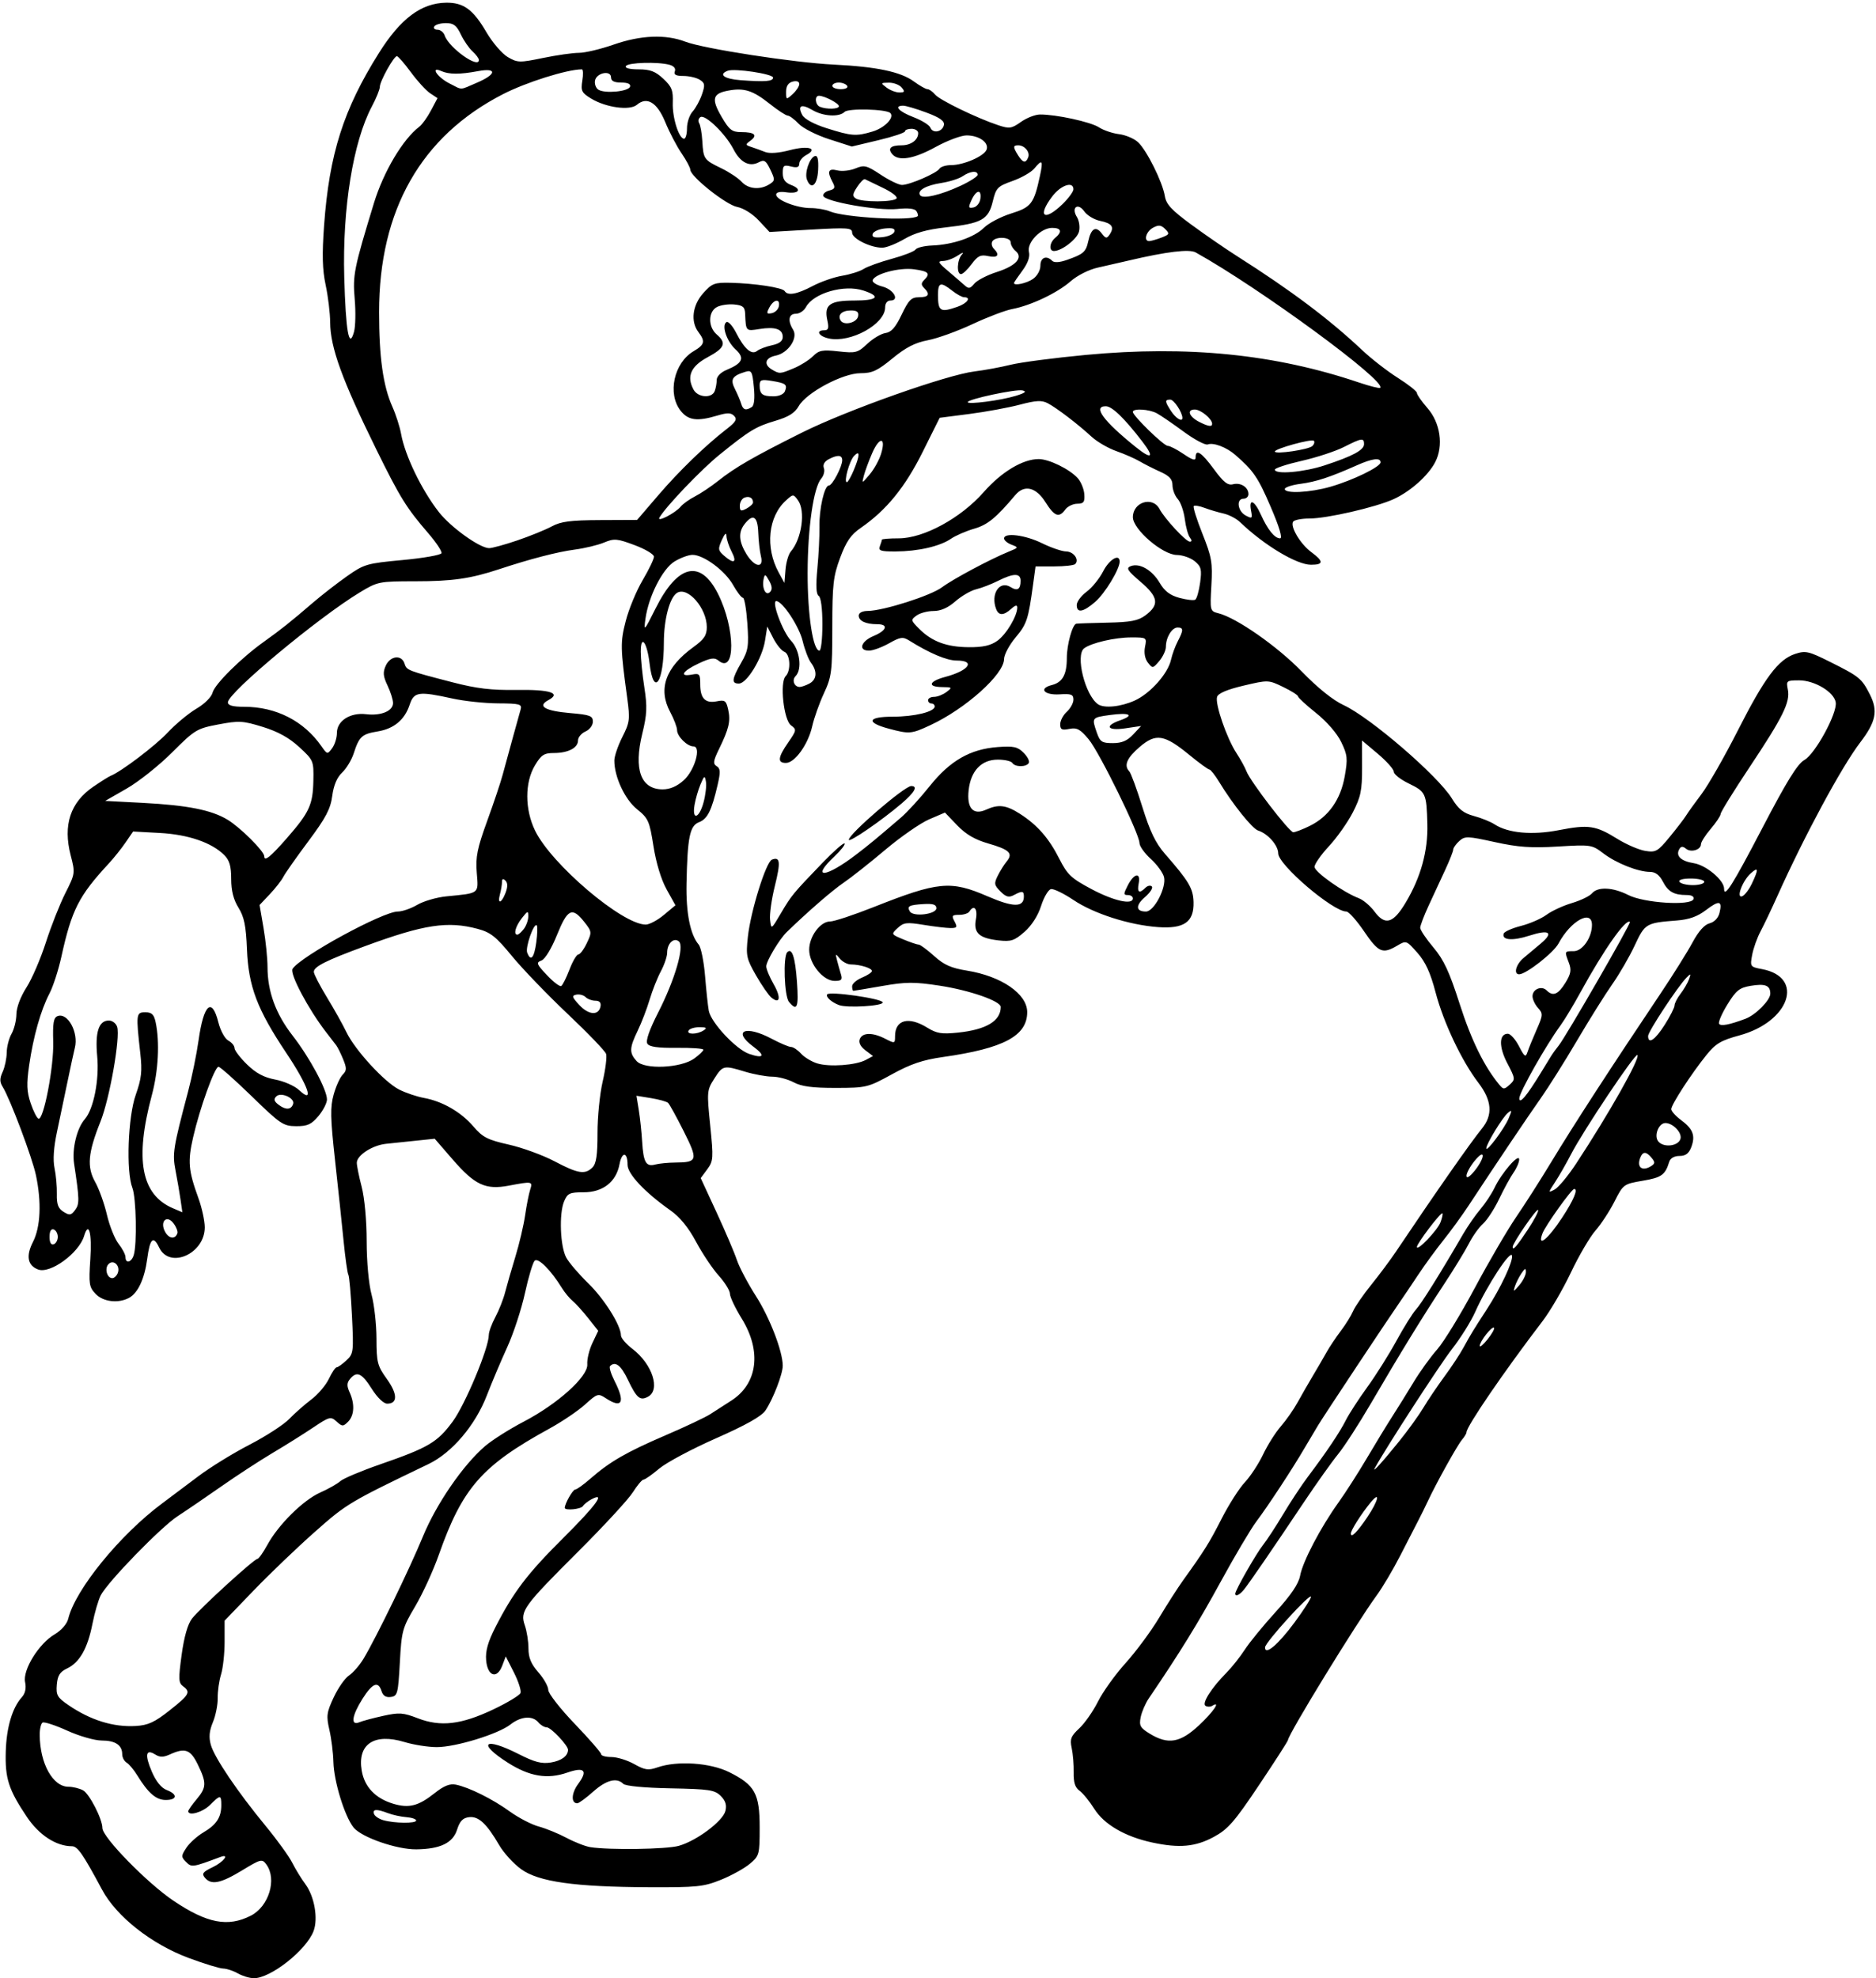 <?xml version="1.0" encoding="UTF-8" standalone="no"?>
<!-- Created with Inkscape (http://www.inkscape.org/) -->

<svg
   xmlns:dc="http://purl.org/dc/elements/1.1/"
   xmlns:cc="http://creativecommons.org/ns#"
   xmlns:rdf="http://www.w3.org/1999/02/22-rdf-syntax-ns#"
   xmlns:svg="http://www.w3.org/2000/svg"
   xmlns="http://www.w3.org/2000/svg"
   xmlns:sodipodi="http://sodipodi.sourceforge.net/DTD/sodipodi-0.dtd"
   xmlns:inkscape="http://www.inkscape.org/namespaces/inkscape"
   id="svg3336"
   version="1.1"
   inkscape:version="0.91 r13725"
   width="532.5"
   height="561.562"
   viewBox="0 0 532.5 561.562"
   sodipodi:docname="ComicCharacter298.svg">
  <defs
     id="defs3340" />
  <sodipodi:namedview
     pagecolor="#ffffff"
     bordercolor="#666666"
     borderopacity="1"
     objecttolerance="10"
     gridtolerance="10"
     guidetolerance="10"
     inkscape:pageopacity="0"
     inkscape:pageshadow="2"
     inkscape:window-width="1600"
     inkscape:window-height="837"
     id="namedview3338"
     showgrid="false"
     inkscape:zoom="1.1930996"
     inkscape:cx="266.25"
     inkscape:cy="280.78125"
     inkscape:window-x="-8"
     inkscape:window-y="-8"
     inkscape:window-maximized="1"
     inkscape:current-layer="svg3336" />
  <path
     style="fill:#000000"
     d="m 67.5,560.156 c -1.289,-0.737 -3.166,-1.355 -4.172,-1.373 -1.005,-0.018 -5.435,-1.38 -9.844,-3.025 -10.524,-3.928 -20.438,-11.757 -24.513,-19.357 -5.461,-10.185 -6.952,-12.333 -8.562,-12.336 -4.477,-0.007 -9.327,-3.166 -12.784,-8.326 -5.209,-7.774 -6.219,-10.915 -5.987,-18.62 0.204,-6.812 1.862,-12.378 4.58,-15.381 0.953,-1.053 1.267,-2.528 0.907,-4.253 -0.723,-3.46 3.882,-10.914 8.384,-13.57 1.916,-1.13 3.499,-2.94 3.851,-4.402 1.998,-8.3 14.698,-23.886 26.743,-32.819 2.229,-1.653 6.796,-5.08 10.147,-7.616 3.352,-2.535 9.891,-6.569 14.531,-8.964 4.641,-2.395 9.724,-5.686 11.296,-7.313 1.572,-1.627 4.402,-4.122 6.288,-5.544 1.886,-1.422 4.128,-4.059 4.982,-5.859 0.854,-1.8 1.848,-3.273 2.207,-3.273 0.36,0 1.605,-0.886 2.768,-1.969 2.025,-1.886 2.091,-2.423 1.575,-12.759 -0.296,-5.935 -0.754,-11.139 -1.018,-11.565 -0.263,-0.426 -0.868,-4.704 -1.343,-9.506 -0.475,-4.802 -1.574,-15.174 -2.442,-23.047 -1.321,-11.981 -1.383,-15.013 -0.381,-18.592 0.658,-2.352 1.811,-4.889 2.56,-5.639 1.155,-1.155 1.175,-1.822 0.126,-4.377 -0.68,-1.658 -1.563,-3.436 -1.961,-3.951 -0.398,-0.516 -1.7,-2.203 -2.892,-3.75 -5.058,-6.559 -10.381,-16.605 -9.511,-17.95 2.29,-3.542 25.647,-16.268 29.859,-16.268 1.271,0 3.765,-0.858 5.543,-1.907 1.778,-1.049 5.493,-2.131 8.257,-2.404 9.544,-0.944 9.121,-0.616 8.637,-6.7 -0.36,-4.523 0.122,-6.91 2.979,-14.77 1.875,-5.156 3.852,-11.062 4.394,-13.125 0.542,-2.062 1.809,-6.703 2.815,-10.312 1.006,-3.609 2.032,-7.301 2.28,-8.203 0.399,-1.452 -0.338,-1.644 -6.409,-1.674 -3.773,-0.018 -9.602,-0.636 -12.954,-1.373 -9.616,-2.115 -10.933,-1.927 -12.142,1.737 -1.424,4.313 -4.469,6.852 -9.132,7.612 -4.438,0.724 -5.22,1.444 -6.756,6.216 -0.598,1.858 -2.078,4.309 -3.29,5.448 -1.463,1.374 -2.407,3.609 -2.811,6.65 -0.489,3.687 -1.808,6.189 -6.765,12.834 -3.387,4.539 -6.59,9.097 -7.118,10.129 -0.528,1.031 -2.261,3.249 -3.851,4.928 l -2.89,3.053 1.127,6.574 c 0.62,3.616 1.127,8.599 1.127,11.074 0,6.894 2.338,13.277 7.112,19.416 4.86,6.25 9.763,15.36 9.763,18.138 0,1.006 -1.092,3.128 -2.427,4.714 -2.001,2.379 -3.111,2.881 -6.328,2.866 -3.636,-0.017 -4.489,-0.591 -12.553,-8.438 -4.759,-4.631 -9.026,-8.419 -9.484,-8.419 -1.083,0 -5.331,11.811 -7.208,20.041 -1.565,6.862 -1.344,9.39 1.513,17.259 0.99,2.726 1.8,6.45 1.8,8.275 0,7.511 -9.987,11.935 -12.944,5.734 -1.671,-3.504 -2.621,-2.61 -3.39,3.191 -0.754,5.685 -2.647,9.743 -5.176,11.097 -3.064,1.64 -7.326,1.126 -9.489,-1.144 -1.824,-1.914 -1.962,-2.824 -1.49,-9.818 0.502,-7.441 -0.445,-10.977 -1.767,-6.602 -1.475,4.88 -9.635,10.818 -13.061,9.503 -2.978,-1.143 -3.481,-3.834 -1.458,-7.798 2.17,-4.253 2.483,-11.271 0.848,-18.989 -1.063,-5.017 -7.354,-21.725 -9.435,-25.057 -0.874,-1.4 -0.876,-2.354 -0.007,-4.261 0.616,-1.352 1.135,-3.809 1.153,-5.46 0.018,-1.652 0.636,-4.057 1.373,-5.347 0.737,-1.289 1.355,-3.783 1.373,-5.543 0.02,-1.911 1.167,-4.966 2.848,-7.586 1.548,-2.413 4.028,-8.16 5.51,-12.772 1.482,-4.612 3.973,-10.918 5.536,-14.013 2.797,-5.54 2.82,-5.708 1.519,-10.727 -2.23,-8.597 -0.11,-15.034 6.418,-19.488 2.191,-1.495 4.405,-2.886 4.921,-3.091 3.025,-1.205 12.668,-8.52 16.208,-12.296 2.281,-2.432 5.952,-5.48 8.159,-6.773 2.295,-1.345 4.246,-3.285 4.559,-4.532 0.605,-2.411 8.124,-9.857 14.668,-14.524 4.757,-3.393 7.49,-5.572 13.86,-11.05 2.432,-2.091 6.742,-5.44 9.578,-7.442 4.923,-3.476 5.641,-3.685 15.86,-4.636 5.887,-0.547 10.846,-1.422 11.02,-1.944 0.174,-0.522 -1.501,-3.053 -3.722,-5.625 -6.236,-7.222 -8.027,-10.108 -14.772,-23.811 C 97.092,107.818 93.766,98.662 93.717,91.501 93.699,88.871 93.123,84.102 92.436,80.903 91.505,76.562 91.391,72.284 91.987,64.028 93.455,43.726 97.484,31.06 107.583,15 c 6.133,-9.752 12.001,-14.135 19.055,-14.233 4.927,-0.068 7.665,1.933 11.408,8.339 1.727,2.956 4.463,6.147 6.08,7.091 2.77,1.618 3.346,1.633 9.992,0.26 C 157.997,15.656 162.592,15 164.328,15 c 1.737,0 6.176,-1.055 9.866,-2.344 7.675,-2.681 14.744,-2.968 20.337,-0.824 5.213,1.998 30.891,5.96 42.188,6.511 12.067,0.588 18.944,2.037 22.672,4.777 1.641,1.206 3.383,2.193 3.87,2.193 0.487,0 1.456,0.688 2.154,1.528 1.305,1.572 11.935,6.723 18.017,8.73 3.072,1.014 3.73,0.915 6.355,-0.954 1.61,-1.147 4.04,-2.095 5.399,-2.108 4.549,-0.042 14.39,2.093 16.739,3.632 1.278,0.837 3.853,1.712 5.724,1.944 1.87,0.232 4.3,1.267 5.399,2.3 2.483,2.333 6.938,11.295 7.582,15.253 0.384,2.362 1.89,3.991 7.501,8.111 3.861,2.836 9.676,6.844 12.921,8.906 15.464,9.828 26.262,17.942 35.669,26.804 2.578,2.429 7.113,5.947 10.078,7.819 2.965,1.872 5.391,3.797 5.391,4.279 0,0.482 1.33,2.391 2.955,4.242 3.702,4.216 4.647,10.721 2.234,15.386 -1.993,3.853 -7.153,8.422 -11.926,10.559 -5.135,2.299 -18.853,5.443 -23.751,5.443 -2.249,0 -4.342,0.409 -4.652,0.91 -0.877,1.419 2.063,6.339 5.155,8.625 3.559,2.631 3.536,3.59 -0.083,3.59 -4.074,0 -13.323,-5.557 -20.126,-12.091 -1.052,-1.01 -3.161,-2.112 -4.688,-2.449 -1.526,-0.337 -3.949,-1.057 -5.384,-1.6 -1.435,-0.543 -2.822,-0.773 -3.084,-0.511 -0.262,0.262 0.85,3.799 2.47,7.861 2.635,6.605 2.903,8.154 2.535,14.671 -0.406,7.196 -0.381,7.294 2.013,7.895 5.134,1.288 16.707,9.373 23.632,16.509 4.574,4.713 8.867,8.161 11.932,9.58 7.54,3.493 26.742,20.05 30.676,26.45 1.897,3.086 3.291,4.199 6.259,4.998 2.1,0.566 4.73,1.625 5.843,2.355 3.842,2.518 10.682,3.142 18.268,1.669 8.441,-1.64 10.486,-1.337 16.585,2.454 2.562,1.593 6.13,3.134 7.928,3.426 3.02,0.49 3.553,0.186 6.974,-3.978 2.037,-2.48 4.126,-5.204 4.642,-6.054 0.516,-0.85 2.495,-3.609 4.4,-6.131 1.904,-2.521 6.53,-10.627 10.281,-18.012 7.62,-15.005 11.469,-20.149 16.263,-21.731 2.969,-0.98 3.851,-0.777 9.986,2.292 8.282,4.143 8.906,4.655 11.229,9.208 2.365,4.635 1.735,7.776 -2.731,13.617 -5.29,6.918 -15.863,26.531 -23.607,43.792 -1.619,3.609 -3.731,8.039 -4.693,9.844 -0.962,1.805 -2.032,4.809 -2.379,6.677 -0.617,3.322 -0.556,3.41 2.785,4.037 12.21,2.291 7.882,14.951 -6.437,18.826 -5.172,1.4 -6.705,2.31 -9.302,5.521 -4.242,5.245 -10.013,14.12 -10.013,15.398 0,0.576 1.261,1.979 2.803,3.119 3.391,2.507 4.11,4.439 2.869,7.704 -0.676,1.777 -1.609,2.468 -3.335,2.468 -1.464,0 -2.594,0.638 -2.903,1.641 -1.162,3.761 -2.172,4.487 -7.499,5.392 -5.449,0.925 -5.565,1.01 -8.042,5.896 -1.382,2.726 -3.812,6.436 -5.399,8.245 -1.587,1.808 -4.729,7.171 -6.981,11.917 -2.252,4.746 -5.869,10.949 -8.037,13.785 -10.803,14.128 -21.601,29.907 -21.601,31.566 0,0.347 -0.572,1.296 -1.271,2.11 -1.298,1.511 -7.321,12.343 -9.684,17.418 -0.72,1.547 -1.971,4.078 -2.779,5.625 -0.808,1.547 -3.099,6.003 -5.091,9.902 -1.992,3.899 -4.993,8.962 -6.668,11.25 -5.778,7.893 -25.017,39.273 -25.185,41.079 -0.03,0.32 -3.721,6.06 -8.203,12.755 -7.008,10.468 -8.806,12.529 -12.837,14.712 -5.205,2.819 -9.793,3.241 -17.433,1.602 -7.728,-1.657 -13.7,-5.121 -16.494,-9.566 -1.355,-2.156 -3.243,-4.474 -4.195,-5.149 -1.241,-0.881 -1.707,-2.34 -1.648,-5.156 0.046,-2.16 -0.208,-5.281 -0.565,-6.936 -0.553,-2.568 -0.237,-3.391 2.162,-5.625 1.546,-1.439 3.939,-4.872 5.318,-7.628 1.379,-2.756 4.906,-7.666 7.837,-10.911 2.931,-3.245 7.191,-9.006 9.467,-12.801 2.275,-3.796 5.348,-8.589 6.829,-10.651 6.127,-8.537 7.44,-10.639 10.949,-17.527 2.022,-3.968 4.982,-8.609 6.579,-10.312 1.597,-1.704 3.933,-5.268 5.192,-7.919 1.258,-2.652 3.524,-6.238 5.034,-7.969 1.51,-1.731 3.675,-4.835 4.81,-6.898 1.135,-2.062 3.073,-5.438 4.308,-7.5 1.234,-2.062 2.952,-5.016 3.816,-6.562 0.864,-1.547 2.693,-4.289 4.063,-6.094 1.37,-1.805 2.944,-4.336 3.497,-5.625 0.553,-1.289 2.878,-4.664 5.165,-7.5 2.287,-2.836 5.432,-7.055 6.989,-9.375 11.284,-16.816 21.146,-30.934 24.447,-34.994 3.128,-3.847 2.808,-7.942 -1.009,-12.942 -4.769,-6.245 -9.928,-17.139 -12.174,-25.703 -1.462,-5.576 -2.859,-8.617 -5.151,-11.213 -3.118,-3.531 -3.167,-3.548 -5.77,-2.011 -4.124,2.436 -5.29,1.929 -9.367,-4.075 -2.101,-3.094 -4.365,-5.625 -5.03,-5.625 -3.817,0 -19.345,-13.261 -19.345,-16.521 0,-2.261 -2.939,-5.596 -5.705,-6.473 -1.652,-0.524 -7.184,-7.429 -11.06,-13.803 -1.176,-1.934 -2.423,-3.516 -2.771,-3.516 -0.348,0 -2.929,-1.883 -5.736,-4.185 -7.052,-5.785 -9.466,-6.167 -14.054,-2.224 -3.643,3.13 -4.546,5.253 -2.947,6.925 0.469,0.49 2.142,5.047 3.718,10.126 2.15,6.927 3.752,10.251 6.413,13.298 6.826,7.816 8.007,9.813 8.109,13.715 0.148,5.64 -2.694,7.62 -10.144,7.07 -8.166,-0.603 -18.207,-3.83 -23.957,-7.699 -2.741,-1.845 -5.604,-3.231 -6.361,-3.08 -0.757,0.151 -2.02,2.292 -2.807,4.758 -0.889,2.788 -2.673,5.577 -4.716,7.37 -2.865,2.515 -3.808,2.827 -7.353,2.427 -5.568,-0.628 -7.171,-2.125 -6.44,-6.019 0.555,-2.961 -0.552,-4.263 -1.846,-2.17 -0.319,0.516 -1.624,0.938 -2.901,0.938 -2.031,0 -2.196,0.235 -1.318,1.875 0.868,1.621 0.713,1.874 -1.139,1.87 -1.178,-0.003 -4.603,-0.408 -7.611,-0.901 -4.823,-0.79 -5.694,-0.686 -7.378,0.883 -1.906,1.776 -1.904,1.781 1.599,3.245 1.93,0.806 3.878,1.466 4.329,1.466 0.451,0 2.43,1.455 4.398,3.233 2.791,2.522 4.836,3.435 9.299,4.154 9.828,1.583 17.128,6.608 17.128,11.789 0,6.737 -6.687,10.301 -23.906,12.741 -5.747,0.815 -9.137,1.962 -14.501,4.908 -6.806,3.738 -7.249,3.845 -15.938,3.858 -6.643,0.01 -9.707,-0.396 -11.937,-1.585 -1.65,-0.879 -4.392,-1.603 -6.094,-1.608 -1.701,-0.006 -5.164,-0.638 -7.696,-1.406 -6.147,-1.865 -6.324,-1.824 -8.779,2.023 -2.06,3.228 -2.098,3.671 -1.123,13.257 0.945,9.288 0.891,10.076 -0.843,12.422 l -1.852,2.505 4.505,9.745 c 2.478,5.36 5.069,11.433 5.758,13.495 0.69,2.062 3.119,6.666 5.399,10.231 3.932,6.147 7.609,15.683 7.623,19.769 0.008,2.369 -2.771,9.555 -4.925,12.734 -1.12,1.653 -5.583,4.161 -14.057,7.9 -6.829,3.013 -14.074,6.88 -16.101,8.594 -2.026,1.714 -4.025,3.116 -4.441,3.116 -0.416,0 -1.782,1.624 -3.035,3.608 -1.253,1.985 -8.154,9.473 -15.336,16.641 -15.757,15.727 -16.733,17.072 -15.32,21.125 0.569,1.633 1.035,4.578 1.035,6.546 0,2.638 0.738,4.419 2.812,6.781 1.547,1.762 2.812,4.012 2.812,5 0,0.988 3.375,5.316 7.5,9.616 4.125,4.3 7.5,8.182 7.5,8.626 0,0.444 1.314,0.807 2.919,0.807 1.606,0 4.519,0.899 6.474,1.998 3.039,1.708 3.995,1.844 6.596,0.938 5.617,-1.958 14.973,-1.332 20.383,1.364 7.28,3.628 8.628,6.077 8.628,15.684 0,7.701 -0.096,8.056 -2.798,10.329 -1.539,1.295 -5.23,3.335 -8.203,4.533 -4.905,1.978 -6.793,2.173 -20.405,2.112 -21.144,-0.095 -31.348,-1.537 -36.311,-5.133 -2.136,-1.548 -4.921,-4.595 -6.188,-6.773 -3.586,-6.162 -5.878,-8.299 -8.564,-7.986 -1.785,0.208 -2.635,1.092 -3.423,3.558 -1.207,3.777 -4.745,5.485 -11.542,5.572 -5.617,0.071 -15.659,-3.432 -17.862,-6.233 -2.54,-3.229 -5.563,-13.078 -5.696,-18.558 -0.062,-2.578 -0.575,-6.681 -1.139,-9.117 -0.918,-3.965 -0.788,-4.936 1.238,-9.261 1.245,-2.657 3.199,-5.444 4.343,-6.194 1.144,-0.75 3.01,-2.91 4.146,-4.802 3.55,-5.908 13.087,-25.546 16.812,-34.62 3.808,-9.275 11.451,-20.381 17.681,-25.693 2.016,-1.719 6.902,-4.813 10.856,-6.876 9.738,-5.079 18.389,-12.87 18.126,-16.324 -0.107,-1.407 0.547,-4.123 1.455,-6.035 l 1.65,-3.477 -2.834,-3.578 c -1.559,-1.968 -3.551,-4.171 -4.428,-4.894 -0.876,-0.724 -2.264,-2.403 -3.082,-3.731 -3.107,-5.04 -6.73,-8.656 -7.702,-7.684 -0.523,0.523 -1.766,4.68 -2.762,9.239 -0.996,4.558 -3.266,11.468 -5.045,15.356 -1.779,3.887 -4.371,10.021 -5.762,13.63 -3.263,8.471 -9.894,16.281 -16.534,19.473 -22.576,10.855 -23.233,11.247 -32.333,19.307 -5.04,4.464 -12.856,11.952 -17.367,16.639 l -8.203,8.522 0,6.004 c 0,3.302 -0.456,7.478 -1.013,9.279 -0.557,1.801 -0.984,4.817 -0.948,6.701 0.036,1.884 -0.577,4.963 -1.362,6.842 -1.028,2.461 -1.193,4.256 -0.59,6.418 1.01,3.622 7.609,13.382 15.595,23.069 3.229,3.916 6.611,8.597 7.517,10.401 0.906,1.805 2.586,4.547 3.733,6.094 2.56,3.451 3.66,9.75 2.323,13.296 -2.047,5.43 -12.236,13.462 -16.985,13.39 -1.197,-0.018 -3.231,-0.636 -4.521,-1.373 z m 3.684,-16.373 c 5.133,-2.619 7.484,-10.349 4.422,-14.537 -1.21,-1.655 -1.534,-1.576 -6.92,1.696 -6.095,3.702 -8.741,4.218 -10.537,2.054 -0.95,-1.145 -0.573,-1.65 2.229,-2.986 3.08,-1.469 4.94,-3.921 2.201,-2.9 -7.972,2.97 -8.181,3 -9.763,1.418 -1.431,-1.431 -1.425,-1.72 0.078,-4.014 0.891,-1.36 3.076,-3.332 4.856,-4.382 3.689,-2.176 5.063,-4.274 5.063,-7.728 0,-2.979 -0.273,-2.984 -3.196,-0.062 -2.086,2.086 -6.179,3.263 -6.179,1.776 0,-0.312 1.055,-1.821 2.344,-3.353 2.85,-3.388 2.9,-4.651 0.385,-9.846 -2.093,-4.323 -3.612,-4.885 -7.91,-2.926 -1.885,0.859 -2.868,0.863 -4.219,0.019 -2.663,-1.663 -3,0.082 -0.942,4.883 1.193,2.783 2.693,4.636 4.222,5.218 3.172,1.206 3.013,2.823 -0.277,2.823 -2.74,0 -4.985,-1.947 -8.107,-7.031 -0.95,-1.547 -2.293,-3.15 -2.986,-3.562 -0.692,-0.412 -1.259,-1.488 -1.259,-2.391 0,-2.588 -1.954,-3.891 -5.833,-3.891 -1.975,0 -6.357,-1.258 -9.763,-2.802 -3.399,-1.541 -6.554,-2.571 -7.011,-2.288 -0.457,0.282 -0.821,1.86 -0.809,3.505 0.061,8.116 3.724,14.71 8.171,14.71 1.233,0 3.086,0.452 4.117,1.003 1.81,0.969 5.502,8.157 5.502,10.713 0,2.611 12.752,15.652 20.202,20.659 9.511,6.393 15.429,7.532 21.919,4.221 z M 192.656,523.955 c 5.023,-1.385 12.519,-6.988 13.251,-9.904 0.42,-1.672 0.038,-2.899 -1.328,-4.264 -1.709,-1.709 -3.261,-1.943 -14.272,-2.157 -7.468,-0.145 -12.766,-0.651 -13.393,-1.279 -1.868,-1.868 -4.817,-1.095 -8.568,2.244 -2.027,1.804 -4.044,3.281 -4.483,3.281 -1.814,0 -1.691,-2.868 0.235,-5.472 2.844,-3.846 1.811,-4.937 -3.071,-3.242 -5.672,1.969 -10.746,1.113 -16.956,-2.86 -8.788,-5.622 -6.526,-7.315 3.183,-2.381 4.467,2.27 6.492,2.799 9.093,2.377 3.011,-0.489 4.85,-1.837 4.89,-3.584 0.028,-1.23 -4.858,-6.4 -6.048,-6.4 -0.664,0 -1.733,-0.633 -2.375,-1.406 -1.651,-1.989 -4.943,-1.744 -7.91,0.59 -3.47,2.73 -15.571,6.444 -20.954,6.431 -2.43,-0.006 -6.524,-0.649 -9.1,-1.43 -8.654,-2.625 -13.448,0.571 -12.174,8.116 0.78,4.616 3.882,7.874 8.945,9.39 4.462,1.337 7.139,0.654 11.727,-2.992 2.626,-2.087 4.322,-2.773 6.015,-2.434 3.751,0.752 10.414,4.063 15.33,7.617 2.494,1.803 6.202,3.727 8.24,4.276 2.038,0.549 5.599,2.005 7.914,3.236 2.315,1.231 5.357,2.413 6.76,2.626 5.532,0.841 21.506,0.602 25.051,-0.376 z m -74.531,-7.193 c 0,-0.406 -1.253,-0.834 -2.785,-0.95 -1.532,-0.117 -3.88,-0.628 -5.217,-1.137 -3.24,-1.232 -4.422,-1.166 -3.959,0.221 0.21,0.63 1.405,1.432 2.656,1.782 3.237,0.905 9.305,0.96 9.305,0.084 z m 222.228,-27.046 c 4.101,-3.836 6.304,-7.1 3.71,-5.497 -0.516,0.319 -1.367,0.314 -1.892,-0.011 -1.098,-0.679 1.698,-5.09 5.936,-9.365 1.534,-1.547 3.88,-4.5 5.215,-6.562 1.334,-2.062 5.276,-6.882 8.759,-10.71 4.395,-4.83 6.524,-7.985 6.958,-10.312 0.752,-4.034 5.772,-13.622 10.836,-20.697 2.03,-2.836 5.68,-8.531 8.112,-12.656 2.431,-4.125 5.672,-9.444 7.201,-11.82 1.53,-2.376 4.257,-6.767 6.062,-9.758 1.805,-2.991 4.811,-7.165 6.68,-9.274 1.869,-2.109 6.67,-9.953 10.669,-17.429 3.998,-7.477 9.289,-16.547 11.758,-20.156 2.468,-3.609 6.911,-10.57 9.873,-15.469 6.498,-10.746 16.754,-26.564 31.001,-47.812 3.63,-5.414 7.77,-12.025 9.199,-14.691 1.683,-3.138 3.382,-5.044 4.82,-5.405 1.346,-0.338 2.456,-1.492 2.817,-2.931 0.88,-3.508 -0.053,-3.711 -3.826,-0.833 -2.413,1.84 -4.782,2.689 -8.265,2.959 -8.794,0.683 -9.037,0.828 -11.976,7.109 -1.498,3.202 -4.358,8.143 -6.355,10.979 -1.997,2.836 -6.485,10.008 -9.975,15.938 -3.489,5.93 -8.131,13.312 -10.314,16.406 -3.68,5.215 -12.403,18.191 -20.483,30.469 -1.866,2.836 -5.086,7.266 -7.155,9.844 -2.069,2.578 -5.299,7.008 -7.179,9.844 -1.879,2.836 -4.297,6.422 -5.372,7.969 -3.419,4.918 -21.218,31.762 -23,34.688 -0.942,1.547 -2.697,4.5 -3.9,6.562 -3.381,5.797 -10.38,16.459 -13.604,20.724 -1.6,2.117 -6.223,9.922 -10.273,17.344 -6.28,11.51 -11.567,20.083 -20.311,32.939 -0.961,1.413 -1.997,3.816 -2.302,5.339 -0.481,2.405 -0.139,3.023 2.6,4.693 5.204,3.173 8.633,2.58 13.975,-2.417 z M 350.625,452.365 c 0,-0.953 5.957,-11.399 7.849,-13.764 1.097,-1.371 3.682,-5.322 5.745,-8.779 2.062,-3.458 5.227,-8.248 7.031,-10.645 5.36,-7.12 9.012,-12.563 10.77,-16.051 0.91,-1.805 3.645,-6.023 6.078,-9.375 2.434,-3.352 6.15,-9.258 8.26,-13.125 2.109,-3.867 4.612,-7.875 5.562,-8.906 1.551,-1.684 6.92,-10.277 13.392,-21.434 1.289,-2.222 3.494,-5.395 4.899,-7.051 1.406,-1.656 3.211,-4.394 4.013,-6.083 1.987,-4.188 6.938,-9.901 6.987,-8.062 0.021,0.788 -0.694,2.475 -1.589,3.75 -0.895,1.275 -2.734,4.638 -4.087,7.474 -1.353,2.836 -3.408,6 -4.567,7.031 -1.159,1.031 -2.964,3.562 -4.012,5.625 -1.048,2.062 -4.273,7.336 -7.166,11.719 -6.041,9.151 -12.423,19.558 -20.892,34.07 -3.262,5.59 -7.365,11.918 -9.117,14.062 -1.752,2.144 -6.147,8.329 -9.767,13.743 -8.755,13.096 -15.274,22.6 -16.88,24.609 -1.246,1.559 -2.511,2.16 -2.511,1.193 z M 48.098,485.541 c 5.675,-4.482 6.103,-5.245 3.862,-6.883 -1.295,-0.947 -1.345,-2.052 -0.4,-8.949 0.702,-5.126 1.729,-8.706 2.947,-10.273 C 56.761,456.535 72.14,442.5 73.063,442.5 c 0.36,0 1.633,-1.793 2.829,-3.984 3.136,-5.744 10.165,-12.698 15.011,-14.852 2.301,-1.023 4.867,-2.478 5.701,-3.232 0.834,-0.755 5.912,-2.897 11.284,-4.76 13.721,-4.758 16.235,-6.238 20.575,-12.113 3.578,-4.843 10.286,-20.909 10.286,-24.634 0,-0.884 0.84,-3.174 1.866,-5.089 1.026,-1.914 2.27,-5.072 2.764,-7.017 0.494,-1.945 1.803,-6.49 2.909,-10.099 1.106,-3.609 2.348,-8.883 2.76,-11.719 0.412,-2.836 1.055,-6.105 1.429,-7.266 0.779,-2.417 0.624,-2.447 -6.034,-1.185 -6.622,1.256 -9.657,-0.16 -15.975,-7.453 l -5.078,-5.862 -5.21,0.544 c -2.866,0.299 -6.734,0.704 -8.597,0.898 -3.879,0.405 -8.259,3.232 -8.302,5.36 -0.016,0.794 0.603,3.873 1.377,6.843 0.821,3.152 1.411,9.575 1.417,15.431 0.007,5.856 0.587,12.179 1.395,15.189 0.761,2.836 1.389,8.462 1.395,12.503 0.01,6.726 0.259,7.692 2.944,11.431 3.066,4.27 3.104,7.003 0.096,7.003 -1.015,0 -2.807,-1.724 -4.384,-4.219 -2.827,-4.473 -4.238,-5.11 -6.168,-2.785 -0.919,1.107 -0.945,1.973 -0.115,3.794 1.51,3.314 1.337,6.563 -0.442,8.343 -1.399,1.399 -1.655,1.394 -3.262,-0.061 -1.649,-1.493 -2.012,-1.399 -6.685,1.735 -2.718,1.822 -7.895,5.066 -11.504,7.208 -3.609,2.143 -10.148,6.406 -14.531,9.475 -4.383,3.069 -9.952,6.867 -12.376,8.44 -4.731,3.071 -19.802,18.57 -21.834,22.456 -0.678,1.296 -1.744,4.955 -2.369,8.133 -1.369,6.958 -3.636,10.947 -7.185,12.64 -2.058,0.982 -2.704,2 -2.923,4.609 -0.249,2.961 0.132,3.632 3.281,5.789 6.276,4.298 12.784,6.318 19.135,5.939 3.482,-0.208 5.34,-1.062 9.557,-4.393 z M 108.75,487.063 c 4.558,-1 5.7,-0.921 9.844,0.679 6.461,2.495 12.298,1.816 21.373,-2.485 4.021,-1.906 7.521,-4.012 7.778,-4.681 0.257,-0.669 -0.58,-3.281 -1.859,-5.805 l -2.326,-4.589 -1.001,2.633 c -1.494,3.93 -4.196,2.993 -4.573,-1.585 -0.214,-2.602 0.519,-5.195 2.65,-9.367 5.063,-9.914 9.073,-15.187 19.223,-25.276 9.351,-9.295 12.235,-13.254 8.007,-10.99 -1.003,0.537 -2.082,1.395 -2.399,1.908 -0.56,0.906 -5.153,1.359 -5.153,0.508 0,-1.194 2.281,-5.2 2.96,-5.2 0.431,0 2.368,-1.386 4.303,-3.08 5.506,-4.819 10.212,-7.536 21.331,-12.314 5.672,-2.437 11.387,-5.139 12.701,-6.003 1.313,-0.864 3.966,-2.571 5.894,-3.794 7.555,-4.789 8.762,-14.049 3.041,-23.319 -1.845,-2.988 -3.354,-6.162 -3.354,-7.053 0,-0.891 -1.427,-3.203 -3.171,-5.138 -1.744,-1.935 -4.64,-6.261 -6.436,-9.612 -2.176,-4.061 -4.598,-7.032 -7.258,-8.906 -7.26,-5.114 -12.197,-10.354 -12.197,-12.946 0,-3.72 -1.595,-3.838 -2.284,-0.169 -0.938,5.003 -4.709,7.959 -10.152,7.959 -4.005,0 -4.602,0.276 -5.573,2.578 -1.463,3.471 -1.119,12.747 0.592,15.936 0.761,1.419 3.554,4.689 6.206,7.268 4.593,4.465 9.335,12.013 9.335,14.858 0,0.729 1.477,2.453 3.282,3.83 5.629,4.293 8.01,11.627 4.402,13.558 -2.273,1.217 -3.215,0.423 -5.723,-4.823 -1.962,-4.105 -3.574,-5.341 -5.046,-3.868 -0.322,0.322 0.241,2.203 1.25,4.181 3.114,6.104 2.195,7.992 -2.418,4.969 -2.231,-1.462 -2.438,-1.4 -5.935,1.759 -1.993,1.8 -6.527,4.866 -10.077,6.812 -19.231,10.545 -24.732,16.827 -31.459,35.921 -1.573,4.464 -4.583,11.022 -6.689,14.574 -3.633,6.126 -3.857,6.945 -4.349,15.938 -0.483,8.816 -0.661,9.5 -2.548,9.769 -1.378,0.196 -2.225,-0.33 -2.641,-1.641 -0.942,-2.969 -2.584,-2.315 -5.408,2.155 -3.021,4.782 -3.434,7.727 -0.938,6.675 0.902,-0.38 3.961,-1.2 6.797,-1.822 z m 258.729,-26.555 c 2.554,-3.459 4.639,-6.711 4.635,-7.226 -0.012,-1.38 -13.01,12.912 -13.033,14.33 -0.038,2.411 3.721,-0.769 8.398,-7.104 z m 20.596,-29.798 c 3.205,-4.75 3.868,-7.774 0.908,-4.147 -2.616,3.205 -5.538,7.807 -5.542,8.727 -0.007,1.421 1.767,-0.331 4.634,-4.58 z m 9.051,-21.558 c 2.526,-3.131 5.647,-7.458 6.936,-9.617 1.289,-2.158 3.966,-6.127 5.95,-8.819 1.983,-2.692 4.413,-6.38 5.4,-8.196 1.964,-3.613 2.895,-5.141 6.571,-10.786 3.98,-6.113 7.522,-13.644 7.201,-15.313 -0.354,-1.837 -7.147,8.551 -10.453,15.986 -1.207,2.715 -4.181,7.467 -6.607,10.561 -3.397,4.331 -18.697,27.937 -21.875,33.75 -0.903,1.651 2.15,-1.708 6.878,-7.567 z m 26.944,-32.262 c -0.554,-0.561 -4.023,3.849 -4.045,5.142 -0.008,0.516 0.999,-0.328 2.239,-1.875 1.24,-1.547 2.053,-3.017 1.806,-3.267 z m 9.054,-15.795 c 0,-1.221 -0.24,-1.156 -1.25,0.338 -0.688,1.017 -1.532,2.693 -1.877,3.724 -0.544,1.627 -0.378,1.582 1.25,-0.338 1.032,-1.217 1.877,-2.893 1.877,-3.724 z m -399.69,0.249 c 0.781,-2.036 -1.202,-3.951 -2.622,-2.531 -1.2,1.2 -0.457,4.001 1.062,4.001 0.548,0 1.25,-0.661 1.56,-1.469 z m 4.519,-5.048 c 0.971,-3.061 0.714,-16.281 -0.372,-19.091 -1.825,-4.722 -1.266,-20.168 0.958,-26.456 1.627,-4.6 1.856,-6.674 1.293,-11.686 -1.264,-11.25 -1.208,-11.719 1.408,-11.719 1.835,0 2.463,0.601 2.936,2.812 1.204,5.629 0.781,13.785 -1.072,20.702 -4.896,18.272 -3.034,28.27 5.981,32.114 l 2.679,1.142 -0.509,-3.542 c -0.28,-1.948 -0.918,-5.651 -1.418,-8.229 -0.947,-4.888 -0.701,-6.448 3.552,-22.5 1.093,-4.125 2.431,-10.664 2.974,-14.531 1.441,-10.264 3.785,-12.403 5.617,-5.126 0.596,2.369 1.847,4.665 2.826,5.189 0.966,0.517 1.756,1.472 1.756,2.123 0,0.651 1.595,2.741 3.545,4.645 2.549,2.489 4.803,3.697 8.025,4.298 2.464,0.46 5.509,1.804 6.768,2.986 4.465,4.194 2.617,-1.184 -3.597,-10.475 -8.287,-12.388 -10.776,-18.936 -11.205,-29.475 -0.273,-6.704 -0.78,-9.193 -2.409,-11.829 -1.425,-2.305 -2.064,-4.829 -2.064,-8.15 0,-3.638 -0.48,-5.291 -1.97,-6.781 -3.547,-3.547 -10.215,-5.836 -18.279,-6.275 l -7.592,-0.413 -2.17,3.157 c -1.194,1.736 -3.343,4.423 -4.776,5.969 -8.477,9.151 -10.494,13.127 -13.427,26.471 -0.82,3.731 -2.336,8.406 -3.37,10.388 -2.475,4.748 -4.587,12.221 -5.766,20.401 -0.767,5.322 -0.681,7.449 0.433,10.746 0.764,2.261 1.763,4.235 2.219,4.387 1.468,0.489 4.398,-14.845 4.182,-21.884 -0.161,-5.246 0.101,-6.796 1.221,-7.226 2.897,-1.112 6.022,4.613 4.914,9 -0.291,1.151 -1.225,5.467 -2.077,9.592 -0.852,4.125 -2.196,10.539 -2.988,14.253 -0.946,4.438 -1.184,7.973 -0.693,10.312 0.411,1.958 0.706,5.267 0.655,7.353 -0.071,2.91 0.37,4.083 1.892,5.033 1.72,1.074 2.157,1.006 3.286,-0.513 1.275,-1.716 1.248,-2.969 -0.29,-13.176 -0.629,-4.176 0.784,-10.018 3.054,-12.623 2.496,-2.864 4.131,-11.156 3.512,-17.809 -0.641,-6.888 0.429,-10.176 3.311,-10.176 0.978,0 2.033,0.802 2.345,1.783 0.946,2.979 -2.114,20.365 -4.738,26.925 -3.552,8.879 -3.896,12.858 -1.483,17.151 1.091,1.941 2.587,6.116 3.325,9.277 0.737,3.161 2.225,6.871 3.305,8.245 1.08,1.374 1.965,3.073 1.965,3.777 0,1.929 1.667,1.536 2.329,-0.55 z m 370.916,-9.316 c 0.478,-1.232 0.726,-2.383 0.551,-2.557 -0.426,-0.426 -7.234,8.54 -7.234,9.528 0,1.377 5.785,-4.656 6.683,-6.97 z m 24.724,2.176 c 1.906,-2.871 3.248,-5.437 2.982,-5.703 -0.436,-0.436 -7.202,9.401 -7.202,10.472 0,1.197 1.038,0.024 4.22,-4.77 z m -417.189,1.939 c 0,-0.945 -0.527,-1.895 -1.172,-2.109 -0.742,-0.247 -1.172,0.526 -1.172,2.109 0,1.583 0.43,2.357 1.172,2.109 0.645,-0.215 1.172,-1.164 1.172,-2.109 z M 443.427,345.615 c 3.283,-5.024 4.579,-8.115 3.404,-8.115 -0.741,0 -8.152,10.375 -8.995,12.592 -1.606,4.223 1.564,1.685 5.59,-4.478 z m -393.082,4.445 c 0.168,-0.504 -0.304,-1.744 -1.05,-2.754 -1.928,-2.613 -4.021,-0.61 -2.443,2.338 1.07,1.999 2.893,2.216 3.493,0.416 z M 447.416,330.253 c 9.321,-14.178 18.212,-29.938 17.367,-30.783 -0.616,-0.616 -15.357,21.427 -18.85,28.186 -1.332,2.578 -3.36,6.115 -4.505,7.859 -2.042,3.11 -2.044,3.151 -0.134,2.128 1.072,-0.574 3.826,-3.899 6.121,-7.39 z M 420.87,328.125 c 0,-0.869 -0.881,-0.331 -2.305,1.406 -1.268,1.547 -2.305,3.445 -2.305,4.219 0,0.869 0.881,0.331 2.305,-1.406 1.268,-1.547 2.305,-3.445 2.305,-4.219 z m -252.694,3.252 c 1.074,-1.074 1.432,-3.517 1.422,-9.712 -0.008,-4.552 0.651,-11.141 1.463,-14.642 0.812,-3.501 1.252,-7.041 0.979,-7.866 -0.274,-0.826 -5.183,-5.931 -10.91,-11.345 -5.727,-5.414 -12.837,-12.8 -15.801,-16.412 -4.55,-5.547 -6.067,-6.75 -9.747,-7.734 -8.515,-2.277 -15.202,-1.259 -31.819,4.846 -11.23,4.126 -14.706,5.871 -14.682,7.372 0.01,0.631 1.691,3.89 3.735,7.242 2.044,3.352 4.523,7.781 5.509,9.844 2.438,5.099 10.816,14.22 14.985,16.315 1.875,0.942 5.028,2.007 7.007,2.366 5.258,0.955 10.538,3.996 14.038,8.085 2.656,3.103 4.029,3.808 10.064,5.168 3.843,0.866 9.688,3 12.989,4.742 6.673,3.522 8.66,3.841 10.769,1.732 z m 300.513,-0.383 c 1.115,-0.706 1.136,-1.105 0.12,-2.329 -1.557,-1.876 -2.52,-1.872 -3.243,0.013 -1.037,2.702 0.598,3.915 3.124,2.316 z m -276.971,-0.996 c 6.306,-0.046 6.475,-0.681 2.359,-8.875 -2.038,-4.058 -4.036,-7.685 -4.439,-8.06 -0.403,-0.376 -2.587,-0.985 -4.854,-1.354 l -4.121,-0.671 0.661,4.09 c 0.363,2.249 0.789,6.251 0.945,8.892 0.349,5.897 1.106,7.237 3.695,6.543 1.102,-0.296 3.691,-0.55 5.754,-0.565 z m 236.489,-12.495 c 1.021,-2.38 0.996,-2.591 -0.192,-1.605 -1.523,1.264 -6.147,8.844 -6.13,10.05 0.017,1.25 5.042,-5.462 6.322,-8.444 z m 48.82,5.629 c 0.329,-1.736 -2.179,-4.298 -4.26,-4.353 -1.946,-0.051 -3.388,3.626 -2.053,5.234 1.572,1.894 5.902,1.289 6.313,-0.881 z M 83.201,313.364 c 0.555,-1.665 -3.478,-3.467 -4.787,-2.138 -0.806,0.818 -0.616,1.424 0.766,2.443 1.989,1.468 3.467,1.356 4.021,-0.305 z m 354.142,-8.798 c 1.031,-1.688 2.313,-3.782 2.849,-4.655 0.536,-0.872 1.53,-2.256 2.209,-3.074 1.94,-2.337 20.622,-34.75 20.247,-35.125 -1.105,-1.105 -7.462,7.94 -14.06,20.008 -1.974,3.609 -4.518,7.828 -5.654,9.375 -4.123,5.613 -11.684,18.991 -11.684,20.672 0,1.816 2.103,-0.669 6.094,-7.2 z m -9.497,-2.753 c -2.448,-4.681 -2.376,-8.375 0.163,-8.375 0.726,0 2.14,1.582 3.142,3.516 1.597,3.083 1.897,3.285 2.44,1.641 0.34,-1.031 1.499,-3.874 2.575,-6.317 1.831,-4.156 1.856,-4.553 0.395,-6.168 C 435.703,285.16 435,283.665 435,282.787 c 0,-2.003 2.586,-3.077 4.001,-1.662 1.789,1.789 3.259,1.203 5.313,-2.119 1.587,-2.567 1.782,-3.665 1.014,-5.686 -1.273,-3.349 -1.285,-3.32 1.367,-3.32 2.495,0 5.18,-3.864 5.18,-7.453 0,-4.521 -6.064,-1.164 -9.476,5.247 -1.411,2.651 -9.223,8.769 -11.196,8.769 -1.652,0 -0.906,-2.812 1.219,-4.598 1.16,-0.975 3.375,-2.835 4.922,-4.133 3.78,-3.172 2.448,-4.078 -3.278,-2.229 -4.741,1.531 -7.868,1.274 -7.245,-0.595 0.185,-0.556 2.386,-1.534 4.891,-2.173 2.504,-0.639 5.768,-2.06 7.253,-3.158 1.485,-1.098 4.736,-2.601 7.224,-3.34 2.488,-0.739 5.048,-1.975 5.689,-2.747 1.621,-1.953 5.954,-1.751 10.331,0.482 4.447,2.269 17.794,3.108 18.475,1.161 0.257,-0.735 -0.465,-1.172 -1.935,-1.172 -3.627,0 -5.259,-0.931 -6.776,-3.864 -0.937,-1.811 -2.12,-2.699 -3.597,-2.699 -3.386,0 -9.609,-2.466 -13.272,-5.26 -3.23,-2.463 -3.52,-2.507 -12.876,-1.944 -7.639,0.46 -11.262,0.205 -17.94,-1.261 -7.787,-1.71 -8.488,-1.731 -10.078,-0.291 -0.94,0.851 -1.709,1.93 -1.709,2.398 0,0.468 -1.013,3.039 -2.25,5.714 -1.238,2.675 -3.347,7.225 -4.688,10.113 -1.341,2.887 -2.437,5.765 -2.437,6.394 0,0.63 1.685,3.143 3.744,5.585 2.954,3.503 4.533,6.903 7.485,16.113 3.276,10.222 6.946,17.696 11.22,22.846 1.157,1.395 1.392,1.393 2.953,-0.019 1.629,-1.474 1.603,-1.711 -0.68,-6.076 z m -230.762,-1.362 c 1.399,-1.022 2.557,-2.137 2.573,-2.478 0.016,-0.341 -3.38,-0.584 -7.548,-0.539 -5.437,0.059 -7.799,-0.277 -8.363,-1.189 -0.508,-0.822 0.578,-3.941 3.078,-8.836 4.756,-9.313 7.525,-18.816 5.88,-20.181 -1.461,-1.212 -3.33,0.588 -3.33,3.208 0,1.065 -0.806,3.44 -1.791,5.278 -0.985,1.838 -2.418,5.454 -3.185,8.035 -0.767,2.581 -2.281,6.529 -3.365,8.773 -2.397,4.96 -2.45,6.333 -0.336,8.669 2.24,2.475 12.626,2.007 16.387,-0.74 z m 48.666,0.419 2.055,-1.1 -2.174,-1.64 c -1.389,-1.048 -1.963,-2.191 -1.589,-3.166 0.735,-1.915 3.661,-1.954 7.254,-0.096 2.68,1.386 2.766,1.363 2.766,-0.75 0,-4.656 3.847,-5.682 9.109,-2.43 2.727,1.686 4.113,1.909 8.806,1.418 7.975,-0.834 12.085,-3.309 12.085,-7.278 0,-1.661 -8.855,-4.744 -17.337,-6.036 -7.256,-1.105 -9.527,-1.093 -16.295,0.087 -4.325,0.754 -8.019,1.371 -8.209,1.371 -0.19,0 -0.346,-0.582 -0.346,-1.293 0,-0.711 1.266,-1.817 2.812,-2.457 1.547,-0.641 2.812,-1.486 2.812,-1.879 0,-0.808 -3.324,-1.839 -5.99,-1.858 -0.974,-0.008 -2.377,-0.751 -3.116,-1.653 -1.244,-1.518 -1.305,-1.483 -0.806,0.469 0.296,1.16 0.798,2.953 1.116,3.984 0.473,1.533 0.146,1.875 -1.792,1.875 -3.265,0 -7.224,-4.851 -7.224,-8.852 0,-3.762 3.151,-8.025 5.927,-8.018 1.123,0.003 6.682,-1.833 12.354,-4.081 18.361,-7.275 21.865,-7.609 32.311,-3.082 7.363,3.191 10.346,3.214 10.346,0.08 0,-1.613 -0.465,-1.678 -2.853,-0.401 -1.405,0.752 -2.223,0.528 -3.792,-1.041 -1.783,-1.783 -1.866,-2.267 -0.765,-4.475 0.679,-1.361 1.821,-3.187 2.539,-4.056 1.881,-2.281 0.775,-3.352 -5.255,-5.089 -3.79,-1.092 -6.35,-2.59 -8.809,-5.156 l -3.466,-3.617 -4.482,1.921 c -2.465,1.057 -8.077,4.953 -12.471,8.66 -4.394,3.706 -9.726,7.917 -11.849,9.358 -3.193,2.167 -10.128,8.19 -16.12,14 -2.102,2.039 -5.801,8.236 -5.801,9.721 0,0.777 0.942,3.051 2.094,5.052 2.174,3.778 1.815,5.841 -0.659,3.788 -0.783,-0.65 -2.742,-3.486 -4.354,-6.304 -2.708,-4.733 -2.883,-5.563 -2.303,-10.906 0.794,-7.315 5.148,-21.282 6.836,-21.93 2.342,-0.899 2.513,0.671 0.82,7.5 -0.924,3.724 -1.533,8.037 -1.353,9.584 0.326,2.811 0.327,2.811 3.086,-1.875 2.995,-5.088 3.393,-5.57 11.863,-14.366 3.14,-3.261 5.931,-5.706 6.203,-5.434 0.272,0.272 -1.033,1.935 -2.9,3.695 -6.907,6.514 -2.428,6.076 6.288,-0.615 3.74,-2.871 5.281,-4.145 12.63,-10.44 1.788,-1.532 5.45,-5.54 8.138,-8.906 5.782,-7.242 11.512,-10.527 19.367,-11.101 4.466,-0.326 5.598,-0.074 7.3,1.628 1.108,1.108 1.763,2.421 1.456,2.918 -0.733,1.186 -3.927,1.162 -4.666,-0.034 -0.319,-0.516 -2.168,-0.938 -4.111,-0.938 -4.656,0 -7.664,3.141 -8.285,8.65 -0.58,5.144 1.286,7.228 4.968,5.55 3.493,-1.592 5.665,-1.327 9.556,1.162 4.965,3.177 8.231,6.903 11.216,12.798 2.286,4.514 3.372,5.534 9.156,8.607 6.323,3.359 11.719,4.559 11.719,2.608 0,-0.516 -0.644,-0.938 -1.43,-0.938 -1.277,0 -1.274,-0.302 0.024,-2.812 1.773,-3.429 3.674,-3.721 3.052,-0.469 -0.487,2.549 0.164,2.972 1.901,1.234 0.61,-0.61 1.433,-0.785 1.828,-0.389 0.395,0.396 -0.466,1.74 -1.914,2.986 -2.765,2.38 -2.659,4.137 0.249,4.137 2.307,0 5.869,-6.825 5.12,-9.811 -0.307,-1.224 -1.998,-3.536 -3.757,-5.136 -1.759,-1.601 -3.199,-3.621 -3.199,-4.488 0,-2.612 -11.351,-25.777 -14.446,-29.48 -2.388,-2.858 -3.322,-3.359 -5.467,-2.93 -2.124,0.425 -2.587,0.187 -2.587,-1.329 0,-1.016 0.844,-2.61 1.875,-3.544 1.031,-0.933 1.875,-2.483 1.875,-3.444 0,-1.463 -0.63,-1.706 -3.883,-1.495 -4.435,0.287 -6.106,-1.667 -2.252,-2.634 3.037,-0.762 4.261,-2.971 4.261,-7.694 0,-3.753 1.57,-9.467 2.67,-9.714 0.336,-0.076 4.315,-0.213 8.842,-0.306 6.622,-0.136 8.729,-0.539 10.781,-2.066 4.032,-2.999 3.723,-5.181 -1.348,-9.516 -3.756,-3.211 -4.203,-3.921 -2.803,-4.458 2.515,-0.965 6.058,1.079 8.22,4.743 1.401,2.375 2.947,3.549 5.62,4.268 2.028,0.546 4.04,0.774 4.472,0.508 0.432,-0.267 1.052,-2.435 1.379,-4.818 0.514,-3.752 0.312,-4.569 -1.51,-6.088 -1.157,-0.965 -3.453,-1.769 -5.102,-1.786 -4.052,-0.042 -12.47,-7.282 -12.47,-10.723 0,-4.3 5.572,-6.036 7.544,-2.35 1.513,2.827 7.508,9.292 8.617,9.292 0.623,0 0.629,-0.398 0.018,-1.172 -0.509,-0.645 -1.158,-2.998 -1.442,-5.229 -0.284,-2.231 -1.184,-4.796 -2.002,-5.699 -0.817,-0.903 -1.49,-2.663 -1.495,-3.912 -0.007,-1.712 -0.872,-2.658 -3.516,-3.847 -1.928,-0.867 -4.561,-2.201 -5.85,-2.963 -1.289,-0.762 -4.242,-2.055 -6.562,-2.873 -2.32,-0.818 -5.484,-2.655 -7.031,-4.081 -3.878,-3.577 -9.885,-8.166 -12.449,-9.511 -1.708,-0.896 -3.305,-0.812 -7.969,0.417 -3.208,0.846 -9.629,2.027 -14.27,2.625 l -8.438,1.088 -4.851,9.739 c -4.972,9.982 -10.294,16.509 -17.535,21.503 -2.828,1.951 -4.129,3.834 -5.859,8.481 -1.964,5.277 -2.225,7.574 -2.233,19.688 -0.008,12.687 -0.187,14.095 -2.376,18.8 -1.302,2.797 -2.798,7.007 -3.324,9.355 -1.148,5.123 -4.936,10.404 -7.463,10.404 -2.475,0 -2.298,-1.564 0.661,-5.834 2.377,-3.43 2.412,-3.647 0.772,-4.846 -2.07,-1.513 -3.224,-12.231 -1.503,-13.952 1.561,-1.561 1.297,-6.271 -0.387,-6.918 -0.793,-0.304 -2.206,-2.042 -3.139,-3.861 l -1.697,-3.307 -0.65,4.062 c -0.791,4.95 -5.123,12.074 -7.369,12.121 -2.201,0.046 -2.068,-1.232 0.611,-5.893 2.008,-3.493 2.197,-4.702 1.752,-11.183 -0.275,-3.996 -0.839,-7.266 -1.254,-7.266 -0.415,0 -1.681,-1.649 -2.814,-3.665 -2.266,-4.032 -8.332,-8.524 -11.503,-8.519 -1.114,0.002 -3.4,0.842 -5.08,1.866 -3.422,2.086 -7.401,9.932 -8.277,16.321 -0.501,3.652 -0.361,3.509 2.838,-2.899 6.292,-12.602 12.764,-14.148 17.754,-4.242 4.975,9.878 5.033,23.032 0.083,18.924 -1.075,-0.892 -2.232,-0.714 -5.584,0.862 -4.604,2.164 -5.619,3.859 -1.884,3.145 2.13,-0.407 2.344,-0.156 2.344,2.755 0,4.03 1.432,5.495 4.728,4.836 2.282,-0.456 2.653,-0.182 3.214,2.373 0.717,3.264 0.22,5.394 -2.61,11.193 -1.644,3.368 -1.755,4.178 -0.663,4.852 1.07,0.661 1.118,1.638 0.264,5.332 -1.677,7.251 -2.877,9.656 -5.268,10.566 -2.627,0.999 -3.285,4.219 -3.555,17.394 -0.171,8.356 1.058,14.537 3.451,17.344 0.659,0.773 1.475,4.781 1.813,8.906 0.338,4.125 0.814,8.574 1.059,9.886 0.626,3.355 7.746,10.968 11.444,12.237 4.182,1.435 4.706,0.533 1.198,-2.061 -6.088,-4.501 -2.223,-6.182 5.173,-2.25 2.424,1.289 4.913,2.344 5.529,2.344 0.617,0 1.891,0.85 2.831,1.889 0.94,1.039 3.01,2.29 4.598,2.78 3.473,1.071 10.95,0.536 13.796,-0.987 z m -21.808,-16.488 c -1.325,-1.602 -1.709,-12.866 -0.481,-14.094 1.352,-1.352 2.261,1.417 2.754,8.384 0.52,7.357 0.055,8.525 -2.274,5.71 z m 14.182,0.907 c -2.146,-0.826 -3.775,-2.302 -3.332,-3.02 0.597,-0.965 15.55,1.178 15.785,2.262 0.221,1.019 -10.136,1.649 -12.453,0.758 z m 2.812,-46.914 c 0,-1.642 15.802,-15.25 17.708,-15.25 1.989,0 1.021,1.747 -2.764,4.986 -5.546,4.747 -14.944,11.202 -14.944,10.264 z m 11.319,-31.542 c -6.533,-1.744 -5.989,-3.395 1.119,-3.395 6.185,0 11.937,-1.399 11.937,-2.904 0,-0.465 -0.422,-0.846 -0.938,-0.846 -0.516,0 -0.938,-0.422 -0.938,-0.938 0,-0.516 0.763,-0.938 1.696,-0.938 0.933,0 2.515,-0.619 3.516,-1.376 1.721,-1.302 1.655,-1.378 -1.227,-1.406 -4.299,-0.042 -3.784,-1.635 0.938,-2.898 6.708,-1.794 8.661,-4.632 3.187,-4.632 -2.811,0 -7.64,-2.037 -13.49,-5.691 -1.774,-1.108 -2.493,-1.006 -5.717,0.806 -2.028,1.14 -4.58,2.073 -5.67,2.073 -3.147,0 -2.32,-2.646 1.3,-4.158 3.786,-1.582 4.32,-3.342 1.014,-3.342 -3.236,0 -5.233,-0.933 -5.233,-2.444 0,-0.794 1.01,-1.315 2.578,-1.329 4.447,-0.04 17.9,-4.331 21.089,-6.728 3.062,-2.302 13.728,-7.993 18.989,-10.132 2.752,-1.119 2.767,-1.161 0.703,-1.944 C 285.949,154.17 285,153.375 285,152.843 c 0,-1.749 6.004,-0.995 10.781,1.355 2.578,1.268 5.65,2.319 6.826,2.335 2.152,0.029 3.824,2.353 2.58,3.585 -0.368,0.364 -3.049,0.663 -5.958,0.663 l -5.289,0 -0.704,5.156 c -1.358,9.948 -1.768,11.184 -4.99,15.04 -1.786,2.138 -3.248,4.888 -3.248,6.11 0,4.318 -10.896,14.089 -20.909,18.751 -5.423,2.525 -5.942,2.568 -11.835,0.995 z m 30.843,-24.94 c 2.518,-1.793 5.651,-7.03 5.651,-9.446 0,-0.805 -0.54,-0.687 -1.714,0.376 -2.154,1.95 -3.549,1.972 -4.279,0.069 -1.639,-4.271 0.945,-8.217 4.093,-6.25 1.951,1.218 2.837,0.657 2.837,-1.798 0,-2.187 -1.967,-2.18 -6.365,0.023 -1.913,0.958 -4.721,2.042 -6.24,2.408 -1.519,0.366 -4.17,1.903 -5.892,3.414 -2.099,1.843 -4.142,2.749 -6.2,2.749 -1.688,0 -3.858,0.577 -4.822,1.282 -1.683,1.23 -1.652,1.382 0.763,3.797 3.604,3.604 7.806,5.155 14.08,5.197 4.003,0.027 6.183,-0.464 8.088,-1.82 z M 305.625,171.739 c 0,-0.934 1.262,-2.632 2.805,-3.772 1.543,-1.141 3.661,-3.751 4.707,-5.801 1.731,-3.394 4.676,-5.127 4.676,-2.753 0,2.153 -4.163,9.02 -6.916,11.409 -3.428,2.974 -5.271,3.295 -5.271,0.918 z m -55.882,-16.659 c 0.313,-0.816 0.569,-1.659 0.569,-1.875 0,-0.216 2.15,-0.392 4.779,-0.392 7.09,0 17.616,-5.724 24.127,-13.12 5.073,-5.763 11.092,-9.38 15.612,-9.38 2.93,0 8.751,2.845 11.072,5.411 0.926,1.024 1.769,3.072 1.875,4.553 0.16,2.249 -0.17,2.696 -2.01,2.715 -1.211,0.013 -2.734,0.751 -3.385,1.641 -1.796,2.457 -3.069,1.978 -5.664,-2.132 -2.673,-4.234 -5.981,-4.998 -8.531,-1.969 -5.454,6.477 -7.866,8.449 -11.672,9.545 -2.295,0.661 -5.269,1.952 -6.609,2.87 -3.13,2.143 -9.345,3.564 -15.71,3.593 -4.2,0.019 -4.929,-0.22 -4.453,-1.46 z m 222.777,135.831 c 1.536,-2.421 2.792,-4.896 2.792,-5.499 0,-0.603 0.772,-2.102 1.715,-3.332 0.943,-1.23 2.021,-3.08 2.394,-4.111 0.601,-1.66 0.521,-1.714 -0.701,-0.469 -2.52,2.569 -10.909,15.314 -10.909,16.573 0,2.472 1.976,1.145 4.708,-3.163 z M 199.688,292.5 c 1.1,-0.711 0.857,-0.912 -1.117,-0.923 -1.388,-0.007 -2.784,0.408 -3.102,0.923 -0.74,1.197 2.366,1.197 4.219,0 z m 295.781,-3.321 c 2.885,-1.083 7.031,-5.276 7.031,-7.112 0,-2.363 -1.438,-2.931 -5.626,-2.223 -3.139,0.53 -4.106,1.31 -6.551,5.285 -1.578,2.564 -2.642,5.03 -2.364,5.479 0.468,0.757 2.938,0.288 7.511,-1.429 z m -325.02,-3.487 c 0.208,-1.08 -0.279,-1.63 -1.442,-1.63 -0.966,0 -2.218,-0.461 -2.782,-1.025 -0.564,-0.564 -1.746,-0.88 -2.626,-0.703 -1.374,0.277 -1.253,0.697 0.854,2.966 2.641,2.844 5.488,3.03 5.996,0.392 z m -8.791,-10.505 c 0.893,-2.337 2.017,-4.249 2.498,-4.249 0.481,0 1.562,-1.441 2.402,-3.203 1.477,-3.097 1.453,-3.297 -0.718,-6.042 -3.431,-4.338 -4.737,-3.713 -7.738,3.699 -1.576,3.893 -3.397,6.884 -4.421,7.263 -1.566,0.579 -1.407,0.999 1.578,4.163 1.826,1.935 3.647,3.316 4.048,3.069 0.401,-0.248 1.458,-2.362 2.351,-4.699 z m -9.438,-7.684 c 0.33,-2.405 0.392,-4.579 0.14,-4.831 -0.819,-0.819 -3.296,6.24 -2.718,7.745 1.007,2.624 1.968,1.538 2.579,-2.913 z m -3.524,-3.831 c 0.685,-0.902 1.249,-2.484 1.254,-3.516 0.008,-1.713 -0.149,-1.673 -1.824,0.469 -1.804,2.306 -2.452,4.688 -1.275,4.688 0.33,0 1.16,-0.738 1.845,-1.641 z m 39.743,-3.963 3.281,-2.741 -2.508,-4.512 c -1.543,-2.776 -2.976,-7.487 -3.724,-12.245 -1.126,-7.159 -1.472,-7.938 -4.657,-10.497 -3.463,-2.783 -6.454,-9.187 -6.454,-13.818 0,-1.214 1.023,-4.227 2.274,-6.695 2.093,-4.13 2.204,-5.004 1.391,-10.984 -1.961,-14.432 -1.988,-15.855 -0.419,-21.966 0.861,-3.352 3.014,-8.55 4.784,-11.552 1.771,-3.002 3.22,-6.009 3.22,-6.683 0,-0.674 -2.473,-2.15 -5.497,-3.28 -4.988,-1.865 -5.79,-1.933 -8.672,-0.732 -1.746,0.728 -5.496,1.63 -8.332,2.004 -4.945,0.652 -12.562,2.631 -21.562,5.601 -8.037,2.652 -13.201,3.392 -23.685,3.394 -10.267,0.003 -10.664,0.081 -15.69,3.115 -11.793,7.118 -37.5,28.537 -37.5,31.244 0,0.887 1.364,1.264 4.58,1.264 9.119,0 16.985,4.021 22.009,11.25 1.59,2.289 1.661,2.301 2.989,0.524 0.748,-1.001 1.36,-2.956 1.36,-4.345 0,-3.445 3.785,-5.869 8.308,-5.321 4.205,0.51 7.63,-0.91 7.63,-3.164 0,-0.931 -0.706,-3.172 -1.568,-4.981 -1.261,-2.645 -1.357,-3.751 -0.489,-5.657 1.275,-2.798 4.492,-3.159 5.306,-0.595 0.617,1.944 0.758,1.999 13.626,5.336 6.857,1.778 11.026,2.277 18.118,2.17 9.634,-0.145 12.848,0.885 9.07,2.907 -3.218,1.722 -0.941,3.051 6.298,3.672 5.552,0.477 6.359,0.784 6.359,2.421 0,1.045 -0.933,2.285 -2.109,2.8 -1.16,0.509 -2.109,1.654 -2.109,2.545 0,2.108 -2.805,3.561 -6.877,3.561 -2.757,0 -3.569,0.533 -5.353,3.516 -2.903,4.854 -2.89,12.458 0.032,18.494 4.635,9.575 24.782,26.691 31.417,26.69 1.031,-1.3e-4 3.352,-1.234 5.156,-2.741 z m 210.555,-3.491 c 4.308,-7.22 6.357,-14.647 6.154,-22.309 -0.232,-8.736 -0.423,-9.151 -5.307,-11.524 -2.318,-1.126 -4.214,-2.62 -4.214,-3.319 0,-0.699 -2.028,-2.982 -4.508,-5.072 l -4.508,-3.801 0.013,7.638 c 0.012,6.562 -0.36,8.365 -2.641,12.795 -1.46,2.836 -4.5,7.142 -6.756,9.569 -2.256,2.427 -4.102,5.069 -4.102,5.871 0,1.447 8.158,7.225 12.572,8.903 1.266,0.481 3.267,2.179 4.445,3.773 3.002,4.061 5.315,3.401 8.851,-2.523 z m -133.211,1.594 c 0,-1.048 -0.933,-1.349 -3.661,-1.183 -4.131,0.252 -4.776,0.606 -3.846,2.11 0.982,1.59 7.507,0.784 7.507,-0.927 z m -122.286,-4.371 c 0.647,-1.702 0.64,-2.806 -0.023,-3.469 -0.671,-0.671 -0.976,-0.552 -0.985,0.387 -0.007,0.748 -0.267,2.309 -0.578,3.469 -0.789,2.944 0.434,2.645 1.586,-0.387 z m 353.776,-2.64 c 1.954,-4.118 1.865,-4.879 -0.336,-2.887 -2.365,2.14 -4.239,7.191 -2.408,6.489 0.696,-0.267 1.931,-1.888 2.744,-3.602 z m 2.894,-15.631 c 7.003,-13.424 10.035,-18.333 12.018,-19.453 3.072,-1.736 9.333,-13.231 8.886,-16.316 -0.425,-2.932 -5.959,-6.276 -10.388,-6.276 -3.581,0 -3.708,0.104 -3.205,2.617 0.711,3.556 -1.363,7.752 -10.963,22.17 -4.442,6.672 -8.093,12.578 -8.114,13.125 -0.021,0.547 -1.287,2.455 -2.812,4.24 -1.526,1.785 -2.774,3.744 -2.774,4.353 0,1.598 -2.841,2.451 -4.254,1.278 -0.855,-0.709 -1.388,-0.701 -1.839,0.029 -1.205,1.95 0.319,3.487 4.053,4.084 3.531,0.565 8.603,4.832 8.603,7.238 0,2.793 2.411,-1.026 10.79,-17.089 z M 483.75,250.312 c 0,-0.516 -1.712,-0.938 -3.805,-0.938 -2.298,0 -3.576,0.371 -3.226,0.938 0.319,0.516 2.031,0.938 3.805,0.938 1.774,0 3.226,-0.422 3.226,-0.938 z M 81.507,237.825 c 6.301,-7.218 7.305,-9.406 7.443,-16.219 0.114,-5.636 0.043,-5.806 -4.011,-9.543 -2.865,-2.641 -6.025,-4.391 -10.334,-5.722 -5.665,-1.75 -6.765,-1.811 -12.611,-0.706 -6.124,1.158 -6.698,1.505 -13.125,7.932 -3.696,3.696 -9.487,8.308 -12.868,10.249 l -6.147,3.528 10.62,0.556 c 12.724,0.667 19.536,2.015 24.101,4.772 C 68.208,234.866 75,241.625 75,243.047 c 0,1.629 1.757,0.219 6.507,-5.222 z m 290.27,-3.388 c 5.352,-2.629 8.761,-7.473 9.93,-14.11 0.879,-4.99 0.771,-6.031 -1.012,-9.713 -1.188,-2.453 -4.075,-5.783 -7.127,-8.218 -2.822,-2.252 -5.13,-4.377 -5.13,-4.723 0,-0.346 -1.896,-1.547 -4.214,-2.669 -4.182,-2.024 -4.266,-2.027 -11.241,-0.383 -4.655,1.097 -7.191,2.174 -7.514,3.191 -0.628,1.98 2.719,11.706 5.485,15.939 1.18,1.805 2.458,4.126 2.84,5.157 1.05,2.832 12.154,17.303 13.294,17.325 0.548,0.011 2.657,-0.797 4.688,-1.794 z m -172.07,-6.697 c 0.566,-2.102 0.869,-4.739 0.672,-5.859 -0.325,-1.853 -0.464,-1.783 -1.544,0.776 -0.653,1.547 -1.416,4.184 -1.696,5.859 -0.745,4.457 1.328,3.831 2.568,-0.776 z m -5.627,-6.256 c 3.115,-2.808 5.066,-9.609 2.757,-9.609 -1.772,0 -4.65,-2.854 -4.65,-4.612 0,-0.83 -0.885,-3.161 -1.968,-5.181 -3.502,-6.534 -1.295,-12.681 6.61,-18.407 3.039,-2.202 3.795,-3.333 3.795,-5.679 0,-5.352 -5.416,-11.581 -8.443,-9.711 -2.093,1.293 -3.744,7.518 -3.744,14.112 0,11.374 -2.911,15.608 -4.06,5.905 -0.715,-6.04 -2.502,-8.381 -2.502,-3.279 0,1.938 0.459,6.484 1.021,10.103 0.853,5.498 0.758,7.652 -0.579,13.107 -2.494,10.179 -0.431,15.829 5.782,15.829 2.087,0 4.069,-0.855 5.981,-2.578 z m 127.553,-12.978 2.273,-2.431 -4.453,0.662 c -5.156,0.767 -6.095,-0.67 -1.489,-2.276 4.219,-1.471 2.675,-2.269 -2.905,-1.502 -5.19,0.714 -5.211,0.742 -3.718,5.025 0.906,2.599 1.447,2.952 4.524,2.952 2.552,0 4.108,-0.656 5.768,-2.431 z m 0.464,-9.656 c 4.408,-2.002 9.435,-7.656 10.297,-11.582 0.327,-1.489 1.185,-3.839 1.907,-5.223 1.666,-3.193 1.657,-3.921 -0.05,-3.921 -1.6,0 -3.314,2.824 -3.314,5.46 0,1.008 -0.843,2.829 -1.874,4.046 -1.813,2.141 -1.919,2.156 -3.235,0.457 -0.842,-1.087 -1.155,-2.783 -0.821,-4.453 0.534,-2.669 0.493,-2.697 -3.922,-2.697 -4.629,0 -11.315,1.548 -13.351,3.091 -2.557,1.938 0.263,13.32 3.934,15.879 1.738,1.211 6.497,0.729 10.429,-1.057 z m -92.348,-4.821 c 2.115,-1.132 2.294,-3.472 0.452,-5.903 -0.716,-0.944 -1.784,-3.728 -2.374,-6.187 -0.999,-4.165 -5.734,-11.315 -7.492,-11.315 -1.436,0 1.856,8.808 4.21,11.266 2.498,2.607 3.203,8.11 1.285,10.028 -1.123,1.123 -0.385,3.082 1.16,3.082 0.519,0 1.76,-0.437 2.757,-0.97 z m 3.688,-16.787 c 0,-4.495 -0.417,-7.702 -1.053,-8.095 -0.729,-0.45 -0.844,-2.849 -0.374,-7.79 0.374,-3.927 0.636,-9.202 0.583,-11.723 -0.108,-5.131 1.413,-11.822 2.686,-11.822 0.973,0 3.783,-5.33 3.783,-7.175 0,-1.524 -1.346,-1.611 -3.884,-0.253 -1.174,0.628 -1.673,1.564 -1.322,2.479 0.31,0.808 -0.025,2.147 -0.745,2.975 -2.192,2.521 -3.845,13.973 -3.869,26.818 -0.023,11.856 1.525,22.031 3.351,22.031 0.464,0 0.844,-3.35 0.844,-7.445 z m -15.107,-12.377 c -1.066,-1.935 -1.262,-1.999 -1.572,-0.515 -0.539,2.578 0.593,4.922 1.796,3.718 0.7,-0.7 0.634,-1.647 -0.224,-3.204 z m 6.137,-8.304 c 3.136,-3.662 4.232,-11.554 2.023,-14.574 -1.303,-1.782 -1.35,-1.781 -3.377,0.053 -5.087,4.604 -5.975,13.343 -2.08,20.461 l 1.623,2.966 0.304,-3.75 c 0.167,-2.062 0.846,-4.383 1.508,-5.156 z m -8.477,1.329 c -0.334,-1.332 -0.68,-4.39 -0.768,-6.797 -0.169,-4.626 -1.541,-5.391 -3.96,-2.208 -1.72,2.262 -1.532,4.881 0.602,8.38 2.307,3.784 5.022,4.195 4.126,0.625 z m -8.31,-1.282 c -0.787,-1.521 -1.449,-3.525 -1.473,-4.453 -0.028,-1.112 -0.474,-0.728 -1.308,1.125 -1.144,2.541 -1.084,2.971 0.615,4.453 2.829,2.467 3.771,1.978 2.166,-1.125 z m -60.837,-3.211 c 3.601,-1.225 7.999,-3.013 9.774,-3.974 2.582,-1.399 5.322,-1.756 13.725,-1.793 l 10.499,-0.045 6,-6.996 c 5.972,-6.963 13.368,-14.122 19.481,-18.855 2.547,-1.972 2.973,-2.729 2.066,-3.673 -0.899,-0.936 -1.92,-0.956 -4.796,-0.094 -5.701,1.708 -8.239,1.372 -10.4,-1.375 -3.806,-4.838 -1.898,-13.601 3.677,-16.895 3.148,-1.86 3.382,-2.778 1.381,-5.424 -2.277,-3.01 -1.71,-7.621 1.359,-11.056 2.478,-2.774 3.206,-3.051 7.734,-2.947 6.87,0.157 14.777,1.365 15.386,2.351 0.857,1.387 3.509,0.912 7.901,-1.414 2.316,-1.227 6.101,-2.546 8.41,-2.931 2.309,-0.385 5.051,-1.253 6.094,-1.929 1.043,-0.676 4.638,-1.973 7.989,-2.883 3.352,-0.91 6.395,-2.097 6.763,-2.637 0.368,-0.54 2.477,-1.053 4.688,-1.14 5.875,-0.23 11.968,-2.317 14.727,-5.045 1.329,-1.315 4.803,-3.134 7.718,-4.044 5.706,-1.779 6.463,-2.769 8.17,-10.676 0.962,-4.458 0.663,-4.848 -1.603,-2.089 -0.856,1.042 -3.632,2.632 -6.169,3.533 -4.282,1.521 -4.685,1.938 -5.625,5.832 -1.248,5.168 -3.127,6.201 -13.378,7.347 -5.312,0.594 -8.752,1.564 -11.721,3.304 -2.312,1.355 -5.129,2.463 -6.26,2.463 -3.37,0 -8.559,-2.586 -8.559,-4.265 0,-1.393 -1.176,-1.481 -11.723,-0.872 l -11.723,0.676 -3.042,-3.26 c -1.769,-1.895 -4.34,-3.507 -6.141,-3.85 -3.16,-0.602 -13.274,-8.638 -13.296,-10.564 -0.007,-0.573 -1.133,-2.682 -2.503,-4.688 -1.37,-2.006 -3.439,-5.963 -4.598,-8.795 -2.301,-5.62 -5.195,-7.397 -8.062,-4.948 -2.005,1.713 -8.783,0.789 -12.991,-1.77 -2.697,-1.64 -2.967,-2.186 -2.5,-5.064 0.288,-1.774 0.234,-3.226 -0.121,-3.225 -4.2,0.005 -15.8,3.653 -22.417,7.05 -23.238,11.929 -35.155,32.896 -35.156,61.855 -7.2e-4,12.828 1.144,20.969 3.775,26.856 1.003,2.245 2.116,5.709 2.473,7.699 1.104,6.157 5.806,15.896 10.717,22.199 3.354,4.304 11.543,10.192 14.254,10.248 0.812,0.017 4.423,-0.972 8.024,-2.196 z m 213.828,-9.553 c -3.577,-8.328 -4.9,-10.266 -10.061,-14.742 -2.494,-2.163 -6.187,-3.558 -7.789,-2.943 -0.691,0.265 -3.79,-1.382 -6.885,-3.661 -3.095,-2.279 -6.513,-4.617 -7.596,-5.196 -2.186,-1.17 -6.779,-1.429 -6.779,-0.382 0,1.121 8.759,9.642 9.912,9.642 0.592,0 2.612,1.042 4.488,2.315 2.577,1.749 3.412,1.978 3.412,0.938 0,-2.519 1.678,-1.429 5.211,3.384 2.726,3.714 3.919,4.651 5.422,4.258 2.161,-0.565 4.368,0.857 4.368,2.814 0,0.71 -0.633,1.291 -1.406,1.291 -2.128,0 -1.684,3.536 0.598,4.756 1.843,0.987 1.966,0.877 1.536,-1.373 -0.689,-3.603 0.939,-2.973 2.766,1.07 1.969,4.359 3.934,6.797 5.476,6.797 0.761,0 -0.187,-3.181 -2.673,-8.968 z m -167.479,-0.02 c 0.661,-0.797 2.499,-2.111 4.083,-2.921 1.584,-0.81 4.536,-2.786 6.56,-4.391 4.894,-3.882 9.981,-6.814 23.8,-13.716 12.712,-6.349 41.114,-16.412 49.036,-17.373 2.777,-0.337 7.369,-1.185 10.204,-1.885 2.836,-0.7 12.432,-1.956 21.324,-2.792 28.96,-2.722 53.726,-0.219 77.573,7.842 3.089,1.044 5.793,1.721 6.01,1.505 1.859,-1.859 -34.274,-28.369 -52.393,-38.439 -1.809,-1.005 -8.227,-0.228 -18.998,2.301 -2.449,0.575 -6.42,1.484 -8.825,2.02 -2.497,0.557 -5.792,2.222 -7.684,3.883 -3.755,3.297 -11.296,6.877 -16.572,7.867 -1.956,0.367 -7.039,2.299 -11.296,4.294 -4.257,1.995 -9.947,4.045 -12.644,4.557 -3.618,0.686 -6.249,2.037 -10.026,5.146 -4.291,3.533 -5.767,4.216 -9.109,4.216 -5.014,0 -15.299,5.481 -17.508,9.331 -1.12,1.951 -2.877,3.064 -6.55,4.15 -5.62,1.66 -7.371,2.72 -15.92,9.633 -5.201,4.206 -15.111,14.565 -17.064,17.838 -0.921,1.543 4.456,-1.203 6,-3.064 z M 213.75,142.623 c 0,-1.29 -1.069,-1.889 -2.435,-1.365 -0.723,0.277 -1.315,1.318 -1.315,2.312 0,1.517 0.301,1.646 1.875,0.804 1.031,-0.552 1.875,-1.34 1.875,-1.752 z m 163.918,-4.462 c 6.385,-1.838 14.207,-5.652 14.207,-6.927 0,-1.407 -2.345,-1.108 -6.772,0.864 -7.516,3.347 -11.506,4.657 -15.963,5.244 -2.449,0.322 -4.453,0.982 -4.453,1.466 0,1.386 7.163,1.029 12.981,-0.646 z m -135.337,-4.682 c 1.778,-4.255 1.82,-5.863 0.107,-4.071 -1.344,1.406 -3.013,7.467 -2.056,7.467 0.292,0 1.169,-1.528 1.95,-3.396 z m 7.762,-4.657 c 1.473,-4.799 -0.462,-4.968 -2.515,-0.219 -0.964,2.229 -2.03,5.108 -2.368,6.397 -0.614,2.338 -0.61,2.337 1.644,-0.32 1.243,-1.465 2.7,-4.101 3.24,-5.858 z m 125.924,3.267 c 7.965,-2.614 11.17,-4.341 11.17,-6.019 0,-1.848 -0.658,-1.754 -5.72,0.815 -2.373,1.204 -7.752,2.969 -11.953,3.923 -4.201,0.954 -7.639,2.076 -7.639,2.495 0,1.45 8.157,0.751 14.142,-1.213 z m -51.727,-6.699 c -5.113,-6.668 -8.635,-10.078 -10.412,-10.078 -3.761,0 -0.708,4.169 8.459,11.551 4.589,3.695 5.429,3.061 1.953,-1.473 z m 48.232,1.212 c 0.521,-0.521 0.704,-1.19 0.407,-1.487 -0.625,-0.625 -11.054,2.252 -11.054,3.049 0,0.875 9.621,-0.537 10.647,-1.563 z m -28.459,-6.295 c 0,-1.399 -3.218,-4.058 -4.911,-4.058 -2.374,0 -1.66,2.025 1.235,3.502 2.564,1.308 3.676,1.477 3.676,0.556 z m -8.438,-1.67 c 0,-1.566 -2.398,-5.2 -3.432,-5.2 -1.622,0 -1.582,0.505 0.258,3.314 1.323,2.019 3.173,3.119 3.173,1.886 z m -122.219,-3.105 c 0.678,-0.439 0.888,-2.48 0.581,-5.635 -0.439,-4.517 -0.654,-4.894 -2.469,-4.338 -3.709,1.135 -4.3,2.13 -2.899,4.885 0.706,1.389 1.503,3.263 1.771,4.166 0.524,1.765 1.334,2.013 3.015,0.923 z m 74.875,-3.157 c 2.716,-0.83 3.252,-1.257 1.943,-1.549 -1.912,-0.427 -15.537,2.485 -15.537,3.32 0,0.744 9.347,-0.473 13.594,-1.771 z m -85.413,-1.359 c 0.313,-0.816 0.569,-2.241 0.569,-3.168 0,-0.984 1.157,-2.164 2.781,-2.837 4.602,-1.906 5.247,-3.379 2.557,-5.841 -2.53,-2.315 -4.028,-6.837 -2.565,-7.741 0.498,-0.308 1.734,1.066 2.747,3.052 2.358,4.622 4.401,6.374 5.964,5.115 0.645,-0.519 2.543,-1.237 4.219,-1.596 2.078,-0.444 3.047,-1.192 3.047,-2.352 0,-2.244 -2.138,-2.968 -6.637,-2.249 -3.872,0.619 -3.825,0.669 -4.043,-4.339 -0.084,-1.926 -0.637,-2.396 -3.105,-2.634 -1.652,-0.16 -3.867,0.171 -4.922,0.736 -2.5,1.338 -2.524,5.651 -0.043,7.774 2.852,2.442 2.294,3.841 -2.578,6.466 -4.773,2.572 -6.018,5.42 -4.009,9.174 1.223,2.285 5.198,2.575 6.018,0.438 z m 19.933,0.036 c 0.733,-1.909 0.255,-2.28 -3.779,-2.935 -2.939,-0.477 -3.397,-0.303 -3.397,1.29 0,2.488 0.768,3.091 3.936,3.091 1.556,0 2.919,-0.609 3.241,-1.447 z m 2.574,-6.544 c 1.88,-0.785 4.3,-2.311 5.38,-3.39 1.698,-1.698 2.673,-1.883 7.244,-1.376 4.931,0.547 5.475,0.404 8.188,-2.151 1.599,-1.506 3.919,-2.881 5.156,-3.056 1.66,-0.235 2.864,-1.607 4.593,-5.237 1.987,-4.17 2.736,-4.919 4.922,-4.922 2.777,-0.004 3.24,-0.841 1.453,-2.628 -0.875,-0.875 -0.875,-1.375 0,-2.25 1.875,-1.875 1.305,-2.485 -2.859,-3.059 -4.15,-0.572 -11.14,1.275 -11.75,3.105 -0.182,0.546 1.068,1.355 2.778,1.798 3.193,0.827 4.968,3.968 2.243,3.968 -0.868,0 -1.475,0.801 -1.475,1.947 0,4.762 -9.832,10.175 -16.016,8.817 C 232.359,95.445 231.446,93.75 233.981,93.75 c 1.162,0 1.346,-0.614 0.855,-2.851 -0.963,-4.385 0.676,-5.587 7.623,-5.587 6.646,0 7.721,-1.155 2.637,-2.833 -5.475,-1.807 -14.207,0.712 -16.35,4.717 -0.549,1.026 -1.827,1.865 -2.84,1.865 -2.057,0 -2.393,1.956 -0.779,4.541 1.474,2.361 -1.41,6.638 -4.955,7.347 -3.002,0.6 -3.503,2.534 -1.03,3.975 2.155,1.255 2.254,1.248 6.235,-0.415 z M 100.678,84.844 c -0.588,-6.744 -0.202,-8.664 5.461,-27.188 2.729,-8.925 8.215,-18.151 12.905,-21.704 0.783,-0.593 2.261,-2.656 3.283,-4.584 l 1.859,-3.505 -2.101,-1.395 c -1.156,-0.767 -3.61,-3.451 -5.454,-5.963 -1.844,-2.512 -3.634,-4.565 -3.976,-4.561 -0.884,0.01 -4.842,7.131 -4.842,8.711 0,0.723 -1.014,3.222 -2.253,5.552 -5.328,10.021 -8.386,28.91 -7.845,48.456 0.427,15.425 1.364,20.665 2.775,15.52 0.419,-1.527 0.504,-5.73 0.189,-9.339 z m 142.897,4.922 c 0.231,-1.21 -0.305,-1.641 -2.044,-1.641 -2.563,0 -3.875,1.295 -2.903,2.866 0.942,1.525 4.596,0.62 4.948,-1.225 z M 221.074,86.942 c 0.437,-2.269 -1.412,-2.042 -2.681,0.329 -0.898,1.677 -0.803,1.912 0.659,1.63 0.939,-0.181 1.849,-1.062 2.022,-1.959 z m 50.662,0.153 c 2.833,-0.987 4.061,-2.721 1.928,-2.721 -0.563,0 -2.097,-0.844 -3.408,-1.875 -3.292,-2.589 -4.006,-2.366 -4.006,1.25 0,4.624 0.662,5.027 5.485,3.346 z m 11.208,-9.881 c 5.487,-1.761 7.575,-4.109 5.319,-5.982 -0.763,-0.633 -1.387,-1.732 -1.387,-2.442 0,-1.537 -4.287,-1.761 -5.207,-0.272 -0.346,0.561 -0.16,1.489 0.413,2.062 1.809,1.809 1.138,2.713 -1.57,2.118 -2.164,-0.475 -2.975,-0.085 -4.716,2.269 -1.156,1.564 -2.511,2.843 -3.012,2.843 -1.312,0 -1.12,-4.085 0.262,-5.582 0.645,-0.698 0.129,-0.572 -1.146,0.281 -1.275,0.853 -3.173,1.563 -4.219,1.578 -1.608,0.023 -1.396,0.455 1.38,2.805 1.805,1.528 3.914,3.351 4.688,4.053 1.195,1.084 1.617,1.02 2.812,-0.43 0.773,-0.938 3.645,-2.424 6.38,-3.302 z m 10.286,1.95 c 1.186,-0.831 2.084,-2.446 2.084,-3.75 0,-2.326 1.697,-3.031 3.341,-1.387 0.579,0.579 2.075,0.493 4.172,-0.242 4.731,-1.658 5.4,-2.246 6.081,-5.349 0.791,-3.602 2.131,-4.38 3.795,-2.203 1.153,1.508 1.449,1.551 2.266,0.328 1.416,-2.118 0.685,-3.167 -2.689,-3.857 -1.678,-0.343 -3.699,-1.55 -4.492,-2.681 -1.839,-2.625 -3.805,-1.129 -2.101,1.599 0.633,1.014 0.896,2.861 0.584,4.104 -0.537,2.14 -4.896,5.523 -7.117,5.523 -1.498,0 -1.256,-2.393 0.379,-3.75 2.066,-1.715 1.717,-2.812 -0.895,-2.812 -3.204,0 -7.232,4.197 -6.57,6.845 0.337,1.346 -0.311,3.181 -1.869,5.29 -1.312,1.776 -2.385,3.358 -2.385,3.516 0,0.866 3.627,0.081 5.416,-1.173 z m 36.404,-11.704 c 2.323,-0.883 2.429,-1.115 1.108,-2.435 -1.158,-1.158 -1.869,-1.24 -3.444,-0.397 -1.976,1.058 -2.776,3.809 -1.108,3.809 0.482,0 2.032,-0.439 3.444,-0.976 z m -75.776,-1.669 c 0.294,-0.894 -0.448,-1.155 -2.668,-0.938 -1.691,0.166 -3.258,0.859 -3.482,1.54 -0.294,0.894 0.448,1.155 2.668,0.938 1.691,-0.166 3.258,-0.859 3.482,-1.54 z m 6.628,-4.44 c 0.181,-0.159 0.017,-0.793 -0.363,-1.408 -0.459,-0.743 -2.305,-0.951 -5.499,-0.622 -5.427,0.56 -20.383,-2.073 -20.92,-3.683 -0.188,-0.565 0.55,-1.26 1.641,-1.545 1.661,-0.434 1.82,-0.825 0.976,-2.401 -1.62,-3.027 -1.235,-3.974 1.354,-3.324 1.299,0.326 3.609,0.076 5.133,-0.555 2.515,-1.042 3.177,-0.879 7.174,1.769 2.422,1.604 5.139,2.916 6.04,2.916 2.174,0 9.856,-3.325 10.65,-4.61 0.345,-0.558 1.817,-1.015 3.27,-1.015 3.572,0 9.382,-2.523 10.096,-4.384 0.766,-1.996 -2.119,-4.054 -5.685,-4.054 -1.534,0 -5.476,1.477 -8.759,3.281 -6.25,3.436 -10.583,4.146 -12.345,2.023 C 251.897,42.114 252.819,41.25 255.906,41.25 c 2.662,0 4.719,-1.512 4.719,-3.469 0,-0.67 -0.844,-1.219 -1.875,-1.219 -1.031,0 -1.875,0.323 -1.875,0.718 0,0.395 -3.394,1.527 -7.541,2.515 l -7.541,1.797 -6.454,-2.079 c -3.55,-1.143 -7.433,-3.111 -8.63,-4.374 -1.197,-1.262 -2.598,-2.307 -3.114,-2.32 -0.516,-0.014 -2.803,-1.508 -5.082,-3.32 -4.839,-3.847 -7.288,-4.626 -11.848,-3.77 -4.43,0.831 -4.803,2.376 -1.807,7.489 2.16,3.686 2.932,4.281 5.545,4.281 3.796,0 4.738,0.866 2.631,2.418 -1.522,1.121 -1.507,1.237 0.249,1.81 1.031,0.337 2.784,0.972 3.894,1.412 1.264,0.501 3.886,0.308 7.012,-0.517 5.223,-1.378 8.182,-0.498 4.663,1.385 -1.087,0.582 -1.976,1.683 -1.976,2.448 0,1.016 -0.632,1.232 -2.344,0.803 -2.056,-0.516 -2.344,-0.285 -2.344,1.88 0,1.786 0.664,2.721 2.4,3.381 3.163,1.203 2.204,2.592 -1.421,2.06 -1.786,-0.262 -2.854,-0.01 -2.854,0.673 0,1.526 5.854,3.809 9.77,3.809 1.797,0 4.236,0.416 5.421,0.924 4.168,1.788 23.319,2.835 24.982,1.366 z M 229.047,50.984 c -0.723,-1.883 0.717,-6.169 2.242,-6.676 0.792,-0.263 1.074,0.909 0.938,3.901 -0.197,4.324 -1.986,5.885 -3.179,2.774 z m 72.549,6.957 c 1.7,-1.648 3.092,-3.546 3.092,-4.219 0,-2.37 -3.557,-1.183 -5.982,1.996 -4.374,5.735 -2.343,7.296 2.891,2.222 z m -23.328,-1.466 c 0.407,-2.852 -1.151,-2.656 -2.505,0.315 -0.967,2.121 -0.899,2.377 0.553,2.1 0.909,-0.173 1.788,-1.26 1.952,-2.415 z m -23.77,-0.171 c 0.3,-0.486 -1.468,-1.836 -3.929,-2.999 -2.461,-1.163 -4.733,-2.258 -5.048,-2.432 -0.315,-0.174 -1.309,0.806 -2.208,2.179 -1.346,2.054 -1.411,2.639 -0.365,3.302 1.723,1.092 10.869,1.053 11.55,-0.05 z m 18.08,-3.53 c 2.707,-1.257 4.922,-2.676 4.922,-3.154 0,-1.263 -2.11,-1.065 -4.245,0.398 -1.017,0.697 -3.727,1.56 -6.021,1.916 -4.397,0.683 -6.922,2.114 -6.094,3.454 0.721,1.166 5.791,0.007 11.438,-2.614 z m -54.222,-0.44 c 1.654,-1.033 1.674,-1.301 0.305,-4.171 -1.228,-2.576 -1.744,-2.916 -3.222,-2.125 -2.691,1.44 -5.286,0.122 -7.247,-3.683 -2.242,-4.35 -8.011,-9.957 -9.376,-9.113 -0.569,0.351 -0.734,1.124 -0.368,1.716 0.366,0.592 0.772,2.887 0.903,5.1 0.3,5.097 0.453,5.316 5.375,7.699 2.249,1.089 4.844,2.813 5.765,3.831 1.884,2.082 5.221,2.399 7.866,0.747 z m 73.502,-7.688 C 292.426,43.165 290.832,41.25 289.031,41.25 c -1.516,0 -1.525,0.472 -0.056,2.825 1.367,2.188 2.198,2.353 2.882,0.57 z M 195,36.402 c 0,-1.635 0.714,-3.763 1.588,-4.727 0.873,-0.965 2.069,-3.155 2.658,-4.867 0.928,-2.699 0.843,-3.254 -0.638,-4.179 -0.939,-0.586 -3.024,-1.066 -4.633,-1.066 -2.124,0 -2.787,-0.36 -2.421,-1.314 0.31,-0.809 -0.282,-1.525 -1.54,-1.862 -3.339,-0.895 -11.732,-0.648 -12.357,0.364 -0.353,0.571 1.051,0.938 3.596,0.938 3.291,0 4.777,0.563 7.021,2.659 2.409,2.251 2.822,3.293 2.693,6.797 -0.157,4.227 1.728,10.232 3.211,10.232 0.453,0 0.824,-1.338 0.824,-2.973 z m 52.681,0.933 c 3.455,-1.035 6.289,-3.99 5.032,-5.248 -1.121,-1.121 -11.904,-1.396 -12.97,-0.33 -1.551,1.551 -6.095,1.285 -9.179,-0.536 -3.115,-1.84 -4.276,-1.257 -2.84,1.426 0.607,1.134 3.311,2.603 6.873,3.731 7.154,2.267 8.404,2.359 13.084,0.957 z m 20.251,-1.868 c 0.215,-1.118 -1.148,-2.084 -4.946,-3.505 C 260.102,30.883 257.125,30 256.371,30 c -2.752,0 -1.265,1.661 2.917,3.258 2.358,0.901 4.521,2.244 4.805,2.986 0.677,1.765 3.457,1.203 3.838,-0.777 z M 238.125,30.15 c 0,-0.817 -4.105,-2.963 -5.669,-2.963 -1.317,0 -1.087,2.578 0.278,3.129 1.938,0.782 5.391,0.676 5.391,-0.166 z m -11.25,-6.302 c 0,-0.712 -0.738,-0.98 -1.875,-0.683 -1.254,0.328 -1.875,1.279 -1.875,2.87 0,2.32 0.047,2.337 1.875,0.683 1.031,-0.933 1.875,-2.225 1.875,-2.87 z m -48.042,0.761 c 0.252,-0.767 -0.612,-1.172 -2.505,-1.172 -2.001,0 -2.891,-0.453 -2.891,-1.471 0,-2.128 -4.114,-1.321 -4.536,0.89 -0.185,0.969 0.233,2.134 0.928,2.588 1.809,1.182 8.546,0.557 9.004,-0.835 z m 77.104,0.234 c -0.642,-0.773 -2.276,-1.393 -3.63,-1.376 -2.368,0.029 -2.393,0.083 -0.644,1.406 1.001,0.757 2.635,1.376 3.63,1.376 1.503,0 1.612,-0.239 0.644,-1.406 z M 135.391,23.471 c 5.591,-2.397 5.772,-4.299 0.312,-3.279 -5.154,0.963 -8.244,0.958 -10.44,-0.018 -3.25,-1.444 -1.162,1.74 2.293,3.496 3.867,1.965 2.716,1.995 7.835,-0.2 z M 240.469,24.375 c -0.319,-0.516 -1.398,-0.938 -2.399,-0.938 -1.001,0 -1.82,0.422 -1.82,0.938 0,0.516 1.08,0.938 2.399,0.938 1.361,0 2.148,-0.406 1.82,-0.938 z M 219.436,22.031 c 0.003,-1.045 -10.923,-2.693 -12.878,-1.943 -2.74,1.051 -0.979,2.333 3.676,2.677 6.986,0.516 9.199,0.339 9.202,-0.734 z m -83.499,-5.011 c 0,-0.436 -0.814,-1.529 -1.809,-2.429 -0.995,-0.9 -2.491,-3.075 -3.325,-4.833 C 129.593,7.208 128.739,6.562 126.574,6.562 c -1.492,0 -2.974,0.422 -3.293,0.938 -0.319,0.516 0.091,0.938 0.912,0.938 0.82,0 1.737,0.738 2.037,1.641 1.153,3.462 9.707,9.58 9.707,6.942 z"
     id="path3348"
     inkscape:connector-curvature="0" />
</svg>
